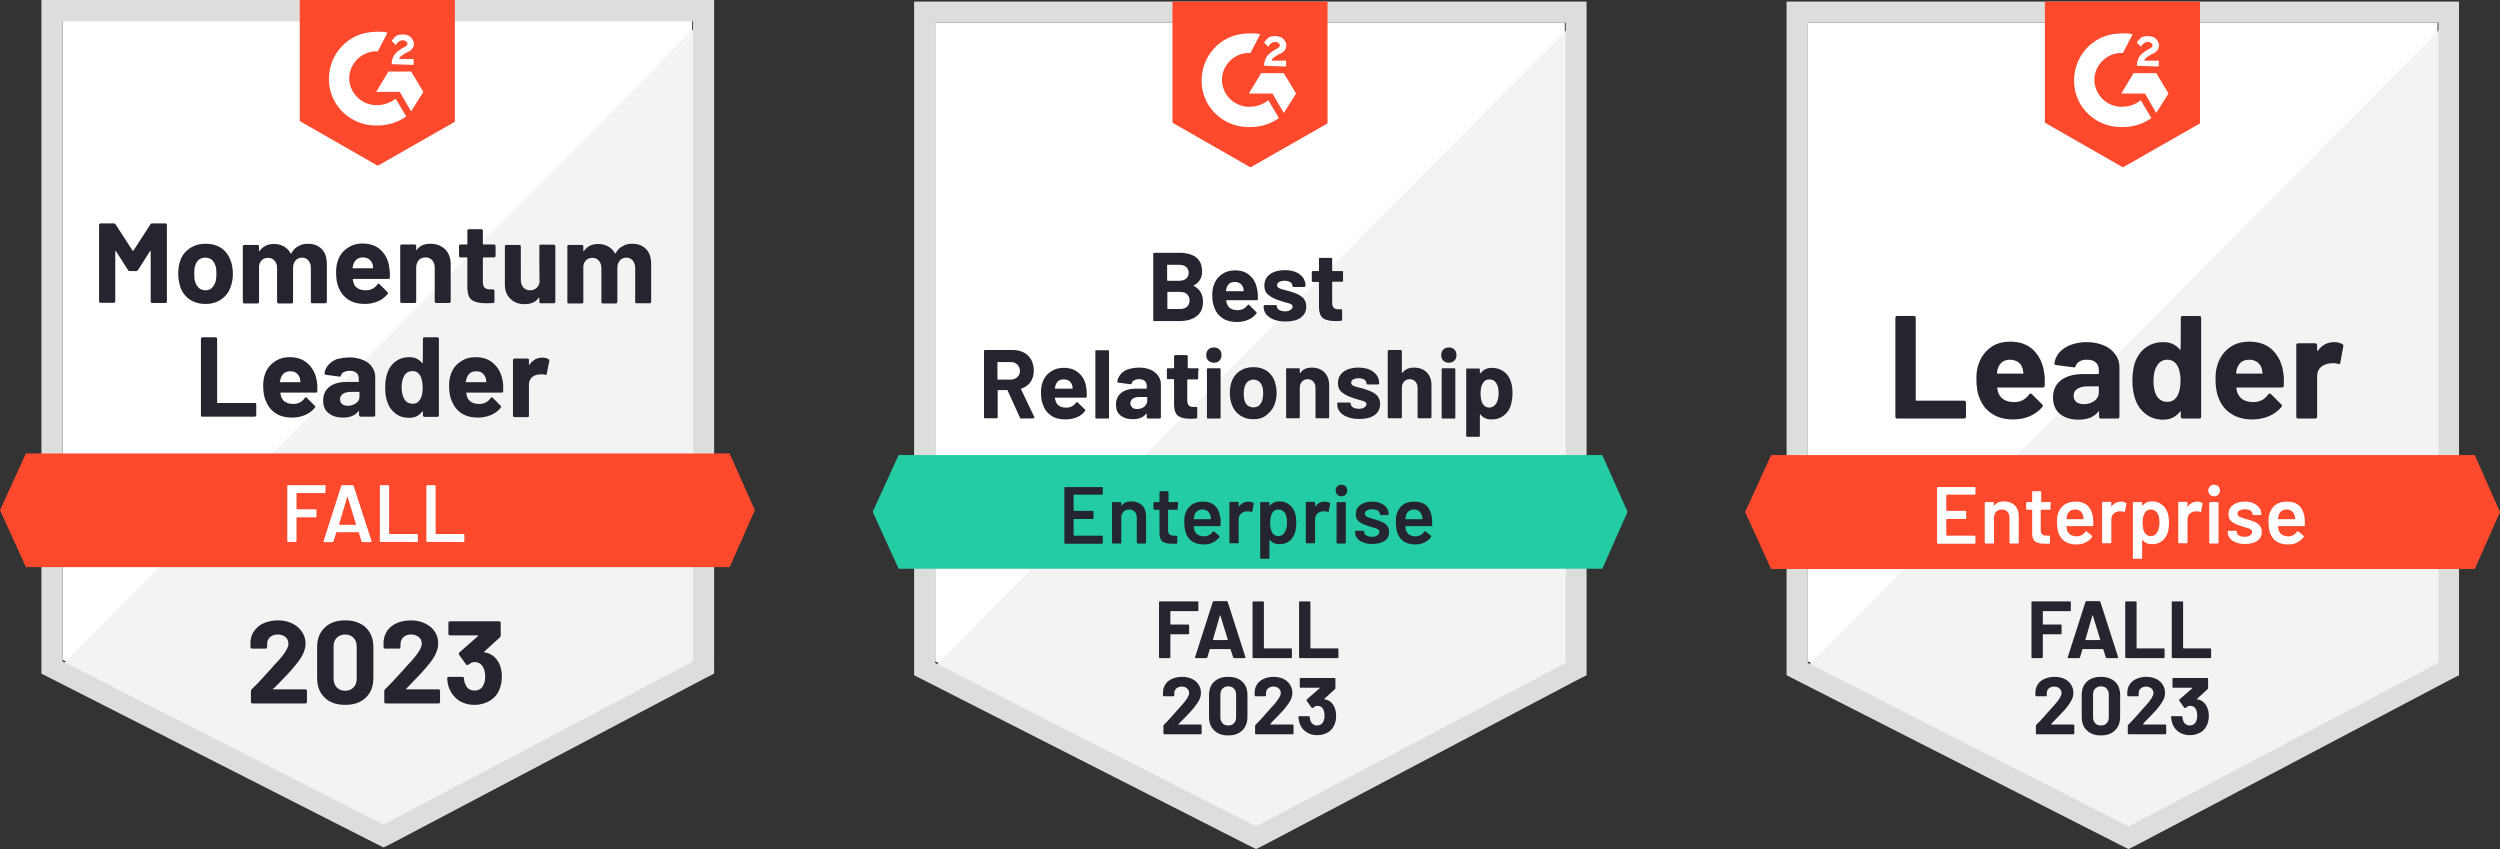 <?xml version="1.0" encoding="UTF-8"?> <svg xmlns="http://www.w3.org/2000/svg" xmlns:xlink="http://www.w3.org/1999/xlink" version="1.1" id="Layer_1" x="0px" y="0px" viewBox="0 0 1080 366.8" style="enable-background:new 0 0 1080 366.8;" xml:space="preserve"><rect x="0" y="0" width="1080" height="366.8" fill="#333333" stroke="none"/> <style type="text/css"> .st0{fill:#FFFFFF;} .st1{fill:#F2F3F2;} .st2{fill:#DCDEDC;} .st3{fill:#FF492C;} .st4{fill:#252530;} .st5{fill:#23CCA2;} .st6{fill:#242530;} </style> <g> <path class="st0" d="M27,285l138.6,70.5L299,285V9.1H27V285z"></path> <path class="st1" d="M301.9,10.2L24.2,289.9l143.9,71.3l133.7-68.4L301.9,10.2z"></path> <path class="st2" d="M17.9,101.1V291l4.9,2.5L161.5,364l4.2,2.1l4.2-2.1l133.7-70.5l4.9-2.5V0H17.9V101.1z M27,285.7V9.1h272.4 v276.6l-133.7,70.5L27,285.7z"></path> <path class="st3" d="M163.2,13.7c1.4,0,2.8,0,4.2,0.4l-4.2,8.1c-6.3-0.4-11.9,4.6-12.3,10.9c-0.4,6.3,4.6,11.9,10.9,12.3h1.4 c2.8,0,5.6-1.1,7.7-2.8l4.6,7.7c-3.5,2.5-7.7,3.9-12.3,3.9c-11.2,0.4-20.7-8.1-21.1-19.3c-0.4-11.2,8.1-20.7,19.3-21.1 C161.5,13.7,163.2,13.7,163.2,13.7z M177.6,30.9l5.3,8.8l-5.3,8.4l-4.9-8.4h-10.2l5.3-8.8H177.6z M169.2,27.7 c0-1.4,0.4-2.8,1.1-3.9c0.7-1.1,2.1-2.1,3.2-2.8l0.7-0.4c1.4-0.7,1.8-1.1,1.8-1.8c0-0.7-1.1-1.4-1.8-1.4c-1.4,0-2.5,0.7-3.2,2.1 l-1.8-1.8c0.4-0.7,1.1-1.4,1.8-2.1c1.1-0.7,2.1-0.7,3.2-0.7s2.5,0.4,3.2,1.1c0.7,0.7,1.4,1.8,1.4,2.8c0,1.8-1.1,3.2-3.2,3.9 l-1.1,0.7c-1.1,0.7-1.8,1.1-2.1,2.1h6.3v2.5C178.7,28.1,169.2,27.7,169.2,27.7z M163.2,71.6l33.3-19V0h-67v52.3 C129.5,52.3,163.2,71.6,163.2,71.6z M315.2,195.9h-304L0,220.4L11.2,245h304l10.9-24.6L315.2,195.9z"></path> <path class="st4" d="M87.4,180.1c-0.2,0-0.3-0.1-0.4-0.2c-0.1-0.1-0.2-0.3-0.2-0.4v-33.2c0-0.2,0.1-0.3,0.2-0.4 c0.1-0.1,0.3-0.2,0.4-0.2h5.8c0.2,0,0.3,0.1,0.4,0.2c0.1,0.1,0.2,0.3,0.2,0.4v27.6c0,0.2,0.1,0.2,0.2,0.2h16.1c0.2,0,0.3,0,0.4,0.1 c0.1,0.1,0.2,0.3,0.2,0.4v4.8c0,0.2-0.1,0.3-0.2,0.4c-0.1,0.1-0.2,0.2-0.4,0.2H87.4z M136.9,164.8c0.2,1.2,0.2,2.6,0.2,4.2 c0,0.4-0.2,0.6-0.6,0.6h-15.2c-0.2,0-0.2,0.1-0.2,0.2c0.1,0.7,0.3,1.3,0.5,2c0.9,1.8,2.6,2.7,5.2,2.7c2.1,0,3.7-0.9,4.9-2.6 c0.1-0.2,0.3-0.3,0.5-0.3c0.1,0,0.2,0.1,0.3,0.2l3.5,3.5c0.2,0.2,0.2,0.3,0.2,0.5c0,0-0.1,0.2-0.2,0.4c-1.1,1.3-2.5,2.4-4.2,3.1 c-1.7,0.7-3.6,1.1-5.6,1.1c-2.8,0-5.2-0.6-7.2-1.9c-1.9-1.3-3.3-3.1-4.2-5.4c-0.7-1.6-1.1-3.8-1.1-6.4c0-1.8,0.2-3.4,0.7-4.8 c0.7-2.3,2.1-4.2,4-5.5c1.9-1.4,4.1-2.1,6.7-2.1c3.3,0,5.9,0.9,7.9,2.8C135.2,159.1,136.4,161.7,136.9,164.8z M125.4,160.4 c-2.1,0-3.4,1-4.1,2.9c-0.1,0.4-0.2,0.9-0.4,1.6c0,0.2,0.1,0.2,0.2,0.2h8.5c0.2,0,0.2-0.1,0.2-0.2c-0.2-1-0.2-1.4-0.2-1.4 c-0.3-1-0.8-1.7-1.5-2.3C127.4,160.6,126.5,160.4,125.4,160.4z M151.1,154.4c2.1,0,4,0.4,5.7,1.1c1.7,0.7,3,1.7,3.9,3 c0.9,1.3,1.4,2.7,1.4,4.3v16.6c0,0.2-0.1,0.3-0.2,0.4c-0.1,0.1-0.3,0.2-0.4,0.2h-5.8c-0.2,0-0.3-0.1-0.4-0.2 c-0.1-0.1-0.2-0.3-0.2-0.4v-1.6c0-0.1,0-0.2-0.1-0.2c0,0-0.1,0-0.2,0.1c-1.4,1.8-3.6,2.7-6.6,2.7c-2.6,0-4.6-0.6-6.2-1.9 c-1.6-1.2-2.4-3.1-2.4-5.5c0-2.5,0.9-4.5,2.7-5.9c1.8-1.4,4.3-2.1,7.5-2.1h5c0.2,0,0.2-0.1,0.2-0.2v-1.1c0-1.1-0.3-2-1-2.6 c-0.7-0.6-1.6-0.9-2.9-0.9c-1,0-1.8,0.2-2.5,0.5s-1.1,0.9-1.3,1.5c-0.1,0.4-0.3,0.5-0.6,0.5l-6-0.8c-0.4-0.1-0.5-0.2-0.5-0.5 c0.1-1.4,0.7-2.6,1.6-3.7c1-1.1,2.2-2,3.8-2.6C147.4,154.7,149.2,154.4,151.1,154.4z M150.2,175.3c1.4,0,2.6-0.4,3.6-1.1 c1-0.7,1.5-1.7,1.5-2.9v-1.8c0-0.2-0.1-0.2-0.2-0.2h-3.5c-1.5,0-2.6,0.3-3.4,0.8c-0.8,0.6-1.3,1.3-1.3,2.4c0,0.9,0.3,1.6,0.9,2.1 C148.3,175,149.1,175.3,150.2,175.3z M182.7,146.3c0-0.2,0.1-0.3,0.2-0.4c0.1-0.1,0.3-0.2,0.4-0.2h5.7c0.2,0,0.3,0.1,0.4,0.2 c0.1,0.1,0.2,0.3,0.2,0.4v33.2c0,0.2-0.1,0.3-0.2,0.4c-0.1,0.1-0.3,0.2-0.4,0.2h-5.7c-0.2,0-0.3-0.1-0.4-0.2 c-0.1-0.1-0.2-0.3-0.2-0.4v-1.6c0-0.1,0-0.2-0.1-0.2c-0.1,0-0.1,0-0.2,0.1c-1.4,1.8-3.2,2.7-5.7,2.7c-2.3,0-4.3-0.6-5.9-1.9 c-1.7-1.3-2.9-3-3.6-5.3c-0.6-1.7-0.8-3.7-0.8-6c0-2.3,0.3-4.3,0.9-6.1c0.7-2.1,1.9-3.8,3.5-5c1.6-1.2,3.6-1.9,6-1.9 c2.3,0,4.2,0.8,5.5,2.5c0.1,0.1,0.1,0.1,0.2,0.1c0.1,0,0.1-0.1,0.1-0.2C182.7,156.8,182.7,146.3,182.7,146.3z M181.6,172.4 c0.7-1.2,1-2.9,1-5c0-2.2-0.4-3.9-1.1-5.2c-0.8-1.3-1.9-1.9-3.3-1.9c-1.5,0-2.7,0.6-3.5,1.9c-0.8,1.3-1.2,3-1.2,5.2 c0,2,0.4,3.6,1.1,4.9c0.8,1.4,2,2.1,3.6,2.1C179.7,174.5,180.8,173.8,181.6,172.4z M217.2,164.8c0.2,1.2,0.2,2.6,0.2,4.2 c0,0.4-0.2,0.6-0.6,0.6h-15.2c-0.2,0-0.2,0.1-0.2,0.2c0.1,0.7,0.3,1.3,0.5,2c0.9,1.8,2.6,2.7,5.2,2.7c2.1,0,3.7-0.9,4.9-2.6 c0.1-0.2,0.3-0.3,0.5-0.3c0.1,0,0.2,0.1,0.3,0.2l3.5,3.5c0.2,0.2,0.2,0.3,0.2,0.5c0,0-0.1,0.2-0.2,0.4c-1.1,1.3-2.5,2.4-4.2,3.1 c-1.7,0.7-3.6,1.1-5.6,1.1c-2.8,0-5.2-0.6-7.2-1.9c-1.9-1.3-3.3-3.1-4.2-5.4c-0.7-1.6-1.1-3.8-1.1-6.4c0-1.8,0.2-3.4,0.7-4.8 c0.7-2.3,2.1-4.2,4-5.5c1.9-1.4,4.1-2.1,6.7-2.1c3.3,0,5.9,0.9,7.9,2.8C215.5,159.1,216.7,161.7,217.2,164.8z M205.7,160.4 c-2.1,0-3.4,1-4.1,2.9c-0.1,0.4-0.2,0.9-0.4,1.6c0,0.2,0.1,0.2,0.2,0.2h8.5c0.2,0,0.2-0.1,0.2-0.2c-0.2-1-0.2-1.4-0.2-1.4 c-0.3-1-0.8-1.7-1.5-2.3C207.7,160.6,206.8,160.4,205.7,160.4z M234.2,154.5c1.2,0,2.1,0.2,2.8,0.7c0.3,0.1,0.4,0.4,0.3,0.7 l-1.1,5.6c0,0.4-0.2,0.5-0.7,0.4c-0.5-0.2-1.1-0.2-1.7-0.2c-0.3,0-0.6,0-1.1,0.1c-1.2,0.1-2.2,0.5-3,1.3c-0.8,0.8-1.2,1.8-1.2,3.1 v13.4c0,0.2,0,0.3-0.1,0.4c-0.1,0.1-0.3,0.2-0.4,0.2h-5.8c-0.2,0-0.3-0.1-0.4-0.2c-0.1-0.1-0.2-0.3-0.2-0.4v-24.1 c0-0.2,0.1-0.3,0.2-0.4c0.1-0.1,0.3-0.2,0.4-0.2h5.8c0.2,0,0.3,0.1,0.4,0.2c0.1,0.1,0.1,0.3,0.1,0.4v1.9c0,0.1,0,0.2,0.1,0.2 c0.1,0,0.1,0,0.1,0C230.2,155.5,232,154.5,234.2,154.5z M65,96.9c0.2-0.3,0.4-0.4,0.7-0.4h5.8c0.2,0,0.3,0.1,0.4,0.2 c0.1,0.1,0.2,0.3,0.2,0.4v33.2c0,0.2-0.1,0.3-0.2,0.4c-0.1,0.1-0.3,0.2-0.4,0.2h-5.8c-0.2,0-0.3-0.1-0.4-0.2 c-0.1-0.1-0.2-0.3-0.2-0.4v-21.7c0-0.1,0-0.2-0.1-0.2c0,0-0.1,0-0.2,0.1l-5.2,8.2c-0.2,0.3-0.4,0.4-0.7,0.4h-2.9 c-0.3,0-0.5-0.1-0.7-0.4l-5.2-8.2c-0.1-0.1-0.1-0.1-0.2-0.1c-0.1,0-0.1,0.1-0.1,0.2v21.6c0,0.2-0.1,0.3-0.2,0.4 c-0.1,0.1-0.3,0.2-0.4,0.2h-5.8c-0.2,0-0.3-0.1-0.4-0.2c-0.1-0.1-0.2-0.3-0.2-0.4V97.1c0-0.2,0.1-0.3,0.2-0.4 c0.1-0.1,0.3-0.2,0.4-0.2h5.8c0.3,0,0.5,0.1,0.7,0.4l7.4,11.4c0.1,0.2,0.2,0.2,0.3,0C57.6,108.4,65,96.9,65,96.9z M88.8,131.3 c-2.8,0-5.1-0.7-7.1-2.1c-2-1.5-3.3-3.4-4-5.9c-0.4-1.5-0.7-3.2-0.7-5c0-1.9,0.2-3.7,0.7-5.2c0.7-2.4,2.1-4.3,4.1-5.7 s4.3-2.1,7.1-2.1c2.7,0,5,0.7,6.9,2c1.9,1.4,3.2,3.3,4,5.7c0.5,1.6,0.8,3.4,0.8,5.2c0,1.8-0.2,3.4-0.7,4.9c-0.7,2.6-2.1,4.6-4,6 C93.9,130.6,91.5,131.3,88.8,131.3z M88.8,125.4c1.1,0,2-0.3,2.7-1c0.7-0.7,1.3-1.6,1.6-2.7c0.3-1.1,0.4-2.2,0.4-3.4 c0-1.4-0.1-2.6-0.4-3.5c-0.4-1.1-0.9-2-1.6-2.6c-0.8-0.6-1.7-0.9-2.8-0.9c-1.1,0-2,0.3-2.8,0.9c-0.7,0.6-1.3,1.5-1.6,2.6 c-0.3,0.8-0.4,2-0.4,3.5c0,1.5,0.1,2.6,0.4,3.4c0.3,1.1,0.9,2,1.6,2.7C86.7,125.1,87.7,125.4,88.8,125.4z M133,105.3 c2.6,0,4.5,0.8,6,2.3c1.5,1.5,2.2,3.7,2.2,6.5v16.3c0,0.2-0.1,0.3-0.2,0.4c-0.1,0.1-0.3,0.2-0.4,0.2h-5.8c-0.2,0-0.3-0.1-0.4-0.2 c-0.1-0.1-0.1-0.3-0.1-0.4v-14.7c0-1.3-0.4-2.4-1.1-3.2c-0.7-0.8-1.6-1.2-2.7-1.2c-1.1,0-2.1,0.4-2.8,1.2c-0.7,0.8-1.1,1.8-1.1,3.2 v14.8c0,0.2-0.1,0.3-0.2,0.4c-0.1,0.1-0.3,0.2-0.4,0.2h-5.7c-0.2,0-0.3-0.1-0.4-0.2c-0.1-0.1-0.2-0.3-0.2-0.4v-14.7 c0-1.3-0.4-2.4-1.1-3.2c-0.7-0.8-1.6-1.2-2.8-1.2c-1.1,0-1.9,0.3-2.6,0.9c-0.7,0.6-1.1,1.5-1.3,2.6v15.6c0,0.2-0.1,0.3-0.2,0.4 c-0.1,0.1-0.3,0.2-0.4,0.2h-5.8c-0.2,0-0.3-0.1-0.4-0.2c-0.1-0.1-0.2-0.3-0.2-0.4v-24.1c0-0.2,0.1-0.3,0.2-0.4 c0.1-0.1,0.2-0.2,0.4-0.2h5.8c0.2,0,0.3,0.1,0.4,0.2c0.1,0.1,0.2,0.3,0.2,0.4v1.9c0,0.1,0,0.2,0.1,0.2c0.1,0,0.1,0,0.2-0.1 c1.4-2,3.4-3,6.2-3c1.6,0,3.1,0.4,4.3,1.1c1.2,0.7,2.2,1.7,2.8,2.9c0.1,0.2,0.2,0.2,0.4,0c0.7-1.4,1.7-2.4,2.9-3 C130.1,105.6,131.5,105.3,133,105.3z M168.2,115.7c0.2,1.2,0.3,2.6,0.2,4.2c0,0.4-0.2,0.6-0.6,0.6h-15.2c-0.2,0-0.2,0.1-0.2,0.2 c0.1,0.7,0.3,1.3,0.5,2c0.8,1.8,2.6,2.7,5.2,2.7c2.1,0,3.8-0.9,5-2.6c0.1-0.2,0.3-0.3,0.4-0.3c0.1,0,0.2,0.1,0.4,0.2l3.5,3.5 c0.2,0.2,0.2,0.3,0.2,0.5c0,0-0.1,0.2-0.2,0.4c-1.1,1.3-2.5,2.4-4.2,3.1c-1.7,0.7-3.5,1.1-5.6,1.1c-2.8,0-5.2-0.6-7.2-1.9 c-1.9-1.3-3.3-3.1-4.2-5.4c-0.7-1.6-1-3.8-1-6.4c0-1.8,0.2-3.4,0.7-4.8c0.7-2.3,2.1-4.2,4-5.5c1.9-1.4,4.1-2.1,6.7-2.1 c3.3,0,5.9,0.9,7.9,2.8C166.6,110,167.8,112.5,168.2,115.7z M156.8,111.2c-2.1,0-3.4,1-4.1,2.9c-0.1,0.4-0.3,0.9-0.4,1.6 c0,0.2,0.1,0.2,0.2,0.2h8.5c0.2,0,0.3-0.1,0.2-0.2c-0.2-1-0.2-1.4-0.2-1.4c-0.3-1-0.8-1.7-1.5-2.3 C158.8,111.5,157.9,111.2,156.8,111.2z M185.9,105.3c2.6,0,4.7,0.8,6.4,2.4c1.6,1.6,2.4,3.8,2.4,6.5v16.1c0,0.2-0.1,0.3-0.2,0.4 c-0.1,0.1-0.3,0.2-0.4,0.2h-5.7c-0.2,0-0.3-0.1-0.4-0.2c-0.1-0.1-0.2-0.3-0.2-0.4v-14.7c0-1.3-0.4-2.4-1.1-3.2 c-0.7-0.8-1.7-1.2-2.9-1.2c-1.2,0-2.2,0.4-2.9,1.2c-0.7,0.8-1.1,1.9-1.1,3.2v14.7c0,0.2-0.1,0.3-0.2,0.4c-0.1,0.1-0.3,0.2-0.4,0.2 h-5.7c-0.2,0-0.3-0.1-0.4-0.2c-0.1-0.1-0.2-0.3-0.2-0.4v-24.1c0-0.2,0.1-0.3,0.2-0.4c0.1-0.1,0.3-0.2,0.4-0.2h5.7 c0.2,0,0.3,0.1,0.4,0.2c0.1,0.1,0.2,0.3,0.2,0.4v1.7c0,0.1,0,0.2,0.1,0.2c0.1,0,0.1,0,0.1-0.1C181.2,106.2,183.2,105.3,185.9,105.3 z M214.1,110.6c0,0.2-0.1,0.3-0.2,0.4c-0.1,0.1-0.3,0.2-0.4,0.2h-4.7c-0.2,0-0.2,0.1-0.2,0.2v10.4c0,1.1,0.2,1.9,0.7,2.4 c0.4,0.5,1.2,0.8,2.1,0.8h1.6c0.2,0,0.3,0.1,0.4,0.2c0.1,0.1,0.2,0.3,0.2,0.4v4.7c0,0.4-0.2,0.6-0.6,0.6c-1.4,0.1-2.3,0.1-2.9,0.1 c-2.7,0-4.7-0.4-6.1-1.3c-1.4-0.9-2-2.6-2.1-5.1v-13.2c0-0.2-0.1-0.2-0.2-0.2h-2.8c-0.2,0-0.3-0.1-0.4-0.2 c-0.1-0.1-0.2-0.3-0.2-0.4v-4.4c0-0.2,0.1-0.3,0.2-0.4c0.1-0.1,0.3-0.2,0.4-0.2h2.8c0.2,0,0.2-0.1,0.2-0.2v-5.8 c0-0.2,0.1-0.3,0.2-0.4c0.1-0.1,0.3-0.2,0.4-0.2h5.5c0.2,0,0.3,0.1,0.4,0.2c0.1,0.1,0.2,0.3,0.2,0.4v5.8c0,0.2,0.1,0.2,0.2,0.2h4.7 c0.2,0,0.3,0.1,0.4,0.2c0.1,0.1,0.2,0.3,0.2,0.4C214.1,106.3,214.1,110.6,214.1,110.6z M233,106.3c0-0.2,0-0.3,0.1-0.4 c0.1-0.1,0.3-0.2,0.4-0.2h5.8c0.2,0,0.3,0.1,0.4,0.2c0.1,0.1,0.2,0.3,0.2,0.4v24.1c0,0.2-0.1,0.3-0.2,0.4c-0.1,0.1-0.3,0.2-0.4,0.2 h-5.8c-0.2,0-0.3-0.1-0.4-0.2c-0.1-0.1-0.1-0.3-0.1-0.4v-1.6c0-0.1,0-0.2-0.1-0.2c-0.1,0-0.1,0-0.2,0.1c-1.3,1.8-3.3,2.7-6.1,2.7 c-2.5,0-4.6-0.8-6.1-2.3c-1.6-1.5-2.4-3.6-2.4-6.3v-16.4c0-0.2,0.1-0.3,0.2-0.4c0.1-0.1,0.3-0.2,0.4-0.2h5.7c0.2,0,0.3,0.1,0.4,0.2 c0.1,0.1,0.2,0.3,0.2,0.4V121c0,1.3,0.4,2.4,1.1,3.2c0.7,0.8,1.7,1.2,2.9,1.2c1.1,0,2-0.3,2.8-1c0.7-0.7,1.2-1.6,1.3-2.6 C233,121.7,233,106.3,233,106.3z M273.1,105.3c2.6,0,4.5,0.8,6,2.3c1.5,1.5,2.2,3.7,2.2,6.5v16.3c0,0.2-0.1,0.3-0.2,0.4 c-0.1,0.1-0.3,0.2-0.4,0.2h-5.8c-0.2,0-0.3-0.1-0.4-0.2c-0.1-0.1-0.1-0.3-0.1-0.4v-14.7c0-1.3-0.4-2.4-1.1-3.2 c-0.7-0.8-1.6-1.2-2.7-1.2s-2.1,0.4-2.8,1.2c-0.7,0.8-1.1,1.8-1.1,3.2v14.8c0,0.2-0.1,0.3-0.2,0.4c-0.1,0.1-0.3,0.2-0.4,0.2h-5.7 c-0.2,0-0.3-0.1-0.4-0.2c-0.1-0.1-0.2-0.3-0.2-0.4v-14.7c0-1.3-0.4-2.4-1.1-3.2c-0.7-0.8-1.6-1.2-2.8-1.2c-1.1,0-1.9,0.3-2.6,0.9 c-0.7,0.6-1.1,1.5-1.3,2.6v15.6c0,0.2-0.1,0.3-0.2,0.4c-0.1,0.1-0.3,0.2-0.4,0.2h-5.8c-0.2,0-0.3-0.1-0.4-0.2 c-0.1-0.1-0.1-0.3-0.1-0.4v-24.1c0-0.2,0-0.3,0.1-0.4c0.1-0.1,0.3-0.2,0.4-0.2h5.8c0.2,0,0.3,0.1,0.4,0.2c0.1,0.1,0.2,0.3,0.2,0.4 v1.9c0,0.1,0,0.2,0.1,0.2c0.1,0,0.1,0,0.2-0.1c1.4-2,3.4-3,6.2-3c1.6,0,3.1,0.4,4.3,1.1c1.2,0.7,2.2,1.7,2.8,2.9 c0.1,0.2,0.2,0.2,0.4,0c0.7-1.4,1.7-2.4,2.9-3C270.1,105.6,271.5,105.3,273.1,105.3L273.1,105.3z"></path> <path class="st0" d="M140.6,212.6c0,0.1,0,0.2-0.1,0.3c-0.1,0.1-0.2,0.1-0.3,0.1h-11.9c-0.1,0-0.2,0.1-0.2,0.2v6.6 c0,0.1,0.1,0.2,0.2,0.2h8c0.1,0,0.2,0,0.3,0.1c0.1,0.1,0.1,0.2,0.1,0.3v2.7c0,0.1,0,0.2-0.1,0.3c-0.1,0.1-0.2,0.1-0.3,0.1h-8 c-0.1,0-0.2,0.1-0.2,0.2v10c0,0.1,0,0.2-0.1,0.3c-0.1,0.1-0.2,0.1-0.3,0.1h-3.2c-0.1,0-0.2,0-0.3-0.1c-0.1-0.1-0.1-0.2-0.1-0.3V210 c0-0.1,0-0.2,0.1-0.3c0.1-0.1,0.2-0.1,0.3-0.1h15.8c0.1,0,0.2,0,0.3,0.1c0.1,0.1,0.1,0.2,0.1,0.3 C140.6,210,140.6,212.6,140.6,212.6z M156.6,234.1c-0.2,0-0.4-0.1-0.5-0.4L155,230c0-0.1-0.1-0.1-0.2-0.1h-9.3 c-0.1,0-0.1,0-0.2,0.1l-1.2,3.8c-0.1,0.2-0.2,0.4-0.5,0.4h-3.5c-0.1,0-0.2,0-0.3-0.1c-0.1-0.1-0.1-0.2,0-0.4l7.6-23.7 c0.1-0.2,0.2-0.4,0.5-0.4h4.4c0.2,0,0.4,0.1,0.5,0.4l7.7,23.7c0,0,0,0.1,0,0.2c0,0.2-0.1,0.3-0.4,0.3H156.6z M146.5,226.5 c0,0.1,0,0.2,0.1,0.2h7.1c0.1,0,0.2-0.1,0.1-0.2l-3.6-11.8c0-0.1-0.1-0.1-0.1-0.1s-0.1,0-0.1,0.1 C150,214.7,146.5,226.5,146.5,226.5z M164.5,234.1c-0.1,0-0.2,0-0.3-0.1c-0.1-0.1-0.1-0.2-0.1-0.3V210c0-0.1,0-0.2,0.1-0.3 c0.1-0.1,0.2-0.1,0.3-0.1h3.2c0.1,0,0.2,0,0.3,0.1c0.1,0.1,0.1,0.2,0.1,0.3v20.5c0,0.1,0.1,0.2,0.2,0.2h11.8c0.1,0,0.2,0,0.3,0.1 c0.1,0.1,0.1,0.2,0.1,0.3v2.7c0,0.1,0,0.2-0.1,0.3c-0.1,0.1-0.2,0.1-0.3,0.1C180.1,234.1,164.5,234.1,164.5,234.1z M184.6,234.1 c-0.1,0-0.2,0-0.3-0.1c-0.1-0.1-0.1-0.2-0.1-0.3V210c0-0.1,0-0.2,0.1-0.3c0.1-0.1,0.2-0.1,0.3-0.1h3.2c0.1,0,0.2,0,0.3,0.1 c0.1,0.1,0.1,0.2,0.1,0.3v20.5c0,0.1,0.1,0.2,0.2,0.2h11.8c0.1,0,0.2,0,0.3,0.1c0.1,0.1,0.1,0.2,0.1,0.3v2.7c0,0.1,0,0.2-0.1,0.3 c-0.1,0.1-0.2,0.1-0.3,0.1C200.2,234.1,184.6,234.1,184.6,234.1z"></path> <path class="st4" d="M118,297.5c-0.1,0.1-0.1,0.1-0.1,0.2c0,0.1,0.1,0.1,0.2,0.1H132c0.2,0,0.3,0.1,0.4,0.2 c0.1,0.1,0.2,0.3,0.2,0.4v4.9c0,0.2-0.1,0.3-0.2,0.4c-0.1,0.1-0.3,0.2-0.4,0.2h-22.9c-0.2,0-0.3-0.1-0.5-0.2 c-0.1-0.1-0.2-0.3-0.2-0.4v-4.7c0-0.3,0.1-0.6,0.3-0.8c1.7-1.6,3.4-3.4,5.1-5.3c1.7-1.9,2.8-3.1,3.3-3.6c0.9-1.1,1.9-2.2,2.9-3.2 c3.1-3.4,4.6-6,4.6-7.6c0-1.2-0.4-2.2-1.3-2.9c-0.8-0.7-1.9-1.1-3.3-1.1s-2.5,0.4-3.3,1.1c-0.9,0.8-1.3,1.8-1.3,3.1v1.3 c0,0.2-0.1,0.3-0.2,0.4c-0.1,0.1-0.3,0.2-0.4,0.2h-6c-0.2,0-0.3-0.1-0.4-0.2c-0.1-0.1-0.2-0.3-0.2-0.4v-2.4 c0.1-1.8,0.7-3.5,1.8-4.9c1.1-1.4,2.4-2.5,4.2-3.2c1.8-0.7,3.7-1.1,5.9-1.1c2.4,0,4.5,0.5,6.3,1.4c1.8,0.9,3.1,2.1,4.1,3.6 c1,1.5,1.5,3.2,1.5,5.1c0,1.4-0.4,2.9-1.1,4.4c-0.7,1.5-1.8,3.1-3.2,4.8c-1.1,1.3-2.2,2.6-3.4,3.9c-1.2,1.3-3,3.1-5.4,5.6 L118,297.5L118,297.5z M149.1,304.5c-3.7,0-6.7-1-8.8-3.1c-2.2-2.1-3.3-4.9-3.3-8.5v-13.4c0-3.5,1.1-6.3,3.3-8.4 c2.2-2.1,5.1-3.1,8.8-3.1c3.7,0,6.7,1,8.9,3.1c2.2,2.1,3.3,4.9,3.3,8.4v13.4c0,3.6-1.1,6.4-3.3,8.5 C155.8,303.5,152.9,304.5,149.1,304.5z M149.1,298.4c1.5,0,2.7-0.5,3.6-1.4c0.9-0.9,1.4-2.2,1.4-3.8v-14c0-1.5-0.5-2.8-1.4-3.7 c-0.9-0.9-2.1-1.4-3.6-1.4c-1.5,0-2.7,0.5-3.6,1.4c-0.9,0.9-1.4,2.2-1.4,3.7v14c0,1.6,0.5,2.8,1.4,3.8 C146.4,297.9,147.6,298.4,149.1,298.4z M175.5,297.5c-0.1,0.1-0.1,0.1,0,0.2c0,0.1,0.1,0.1,0.2,0.1h13.8c0.2,0,0.3,0.1,0.4,0.2 c0.1,0.1,0.2,0.3,0.2,0.4v4.9c0,0.2-0.1,0.3-0.2,0.4c-0.1,0.1-0.3,0.2-0.4,0.2h-22.9c-0.2,0-0.3-0.1-0.4-0.2 c-0.1-0.1-0.2-0.3-0.2-0.4v-4.7c0-0.3,0.1-0.6,0.3-0.8c1.7-1.6,3.4-3.4,5.1-5.3c1.7-1.9,2.8-3.1,3.3-3.6c1-1.1,1.9-2.2,2.9-3.2 c3.1-3.4,4.6-6,4.6-7.6c0-1.2-0.4-2.2-1.3-2.9c-0.9-0.7-2-1.1-3.3-1.1c-1.4,0-2.5,0.4-3.3,1.1c-0.8,0.8-1.3,1.8-1.3,3.1v1.3 c0,0.2-0.1,0.3-0.2,0.4c-0.1,0.1-0.3,0.2-0.5,0.2h-6c-0.2,0-0.3-0.1-0.4-0.2c-0.1-0.1-0.2-0.3-0.2-0.4v-2.4 c0.1-1.8,0.7-3.5,1.7-4.9c1.1-1.4,2.5-2.5,4.2-3.2s3.7-1.1,5.9-1.1c2.4,0,4.5,0.5,6.3,1.4c1.8,0.9,3.2,2.1,4.1,3.6 c1,1.5,1.4,3.2,1.4,5.1c0,1.4-0.4,2.9-1.1,4.4c-0.7,1.5-1.8,3.1-3.2,4.8c-1.1,1.3-2.2,2.6-3.4,3.9c-1.2,1.3-3,3.1-5.4,5.6 L175.5,297.5L175.5,297.5z M215.8,287c0.7,1.5,1,3.3,1,5.4c0,1.8-0.3,3.5-0.9,5.1c-0.8,2.2-2.2,3.9-4.1,5.1 c-1.9,1.2-4.2,1.9-6.8,1.9c-2.6,0-4.8-0.6-6.8-1.9c-1.9-1.3-3.3-3.1-4.2-5.3c-0.5-1.3-0.7-2.7-0.8-4.3c0-0.4,0.2-0.6,0.6-0.6h6 c0.4,0,0.6,0.2,0.6,0.6c0.1,1.1,0.3,2,0.6,2.5c0.3,0.9,0.8,1.6,1.5,2.1c0.7,0.5,1.5,0.7,2.5,0.7c1.9,0,3.2-0.8,3.9-2.5 c0.5-1,0.7-2.2,0.7-3.5c0-1.6-0.3-2.9-0.8-3.9c-0.8-1.6-2.1-2.4-3.9-2.4c-0.4,0-0.8,0.1-1.2,0.3c-0.4,0.2-0.9,0.5-1.5,0.9 c-0.1,0.1-0.3,0.1-0.4,0.1c-0.2,0-0.4-0.1-0.5-0.3l-3-4.2c-0.1-0.1-0.1-0.2-0.1-0.4c0-0.2,0.1-0.4,0.2-0.5l8.1-7.1 c0.1-0.1,0.1-0.1,0.1-0.2c0-0.1-0.1-0.1-0.2-0.1h-12c-0.2,0-0.3-0.1-0.5-0.2c-0.1-0.1-0.2-0.3-0.2-0.4v-4.9c0-0.2,0.1-0.3,0.2-0.4 c0.1-0.1,0.3-0.2,0.5-0.2h21.2c0.2,0,0.3,0.1,0.5,0.2c0.1,0.1,0.2,0.3,0.2,0.4v5.6c0,0.3-0.1,0.5-0.4,0.8l-6.7,6.1 c-0.1,0.1-0.1,0.1-0.1,0.2c0,0.1,0.1,0.1,0.2,0.1C212.4,282.3,214.5,284.1,215.8,287L215.8,287z"></path> </g> <g> <path class="st0" d="M404,285.7l138.6,70.5L676,285.7V9.8H404V285.7z"></path> <path class="st1" d="M678.8,10.9L401.2,290.6l143.9,71.3l133.7-68.4V10.9z"></path> <path class="st2" d="M394.9,101.8v189.9l4.9,2.5l138.6,70.5l4.2,2.1l4.2-2.1l133.7-70.5l4.9-2.5V0.7H394.9V101.8z M404,286.4V9.8 h272.4v276.6L542.6,357L404,286.4z"></path> <path class="st3" d="M540.2,14.4c1.4,0,2.8,0,4.2,0.4l-4.2,8.1c-6.3-0.4-11.9,4.6-12.3,10.9c-0.4,6.3,4.6,11.9,10.9,12.3h1.4 c2.8,0,5.6-1.1,7.7-2.8l4.6,7.7c-3.5,2.5-7.7,3.9-12.3,3.9c-11.2,0.4-20.7-8.1-21.1-19.3c-0.4-11.2,8.1-20.7,19.3-21.1 C538.4,14.4,540.2,14.4,540.2,14.4z M554.6,31.6l5.3,8.8l-5.3,8.4l-4.9-8.4h-10.2l5.3-8.8H554.6z M546.1,28.4 c0-1.4,0.4-2.8,1.1-3.9c0.7-1.1,2.1-2.1,3.2-2.8l0.7-0.4c1.4-0.7,1.8-1.1,1.8-1.8c0-0.7-1.1-1.4-1.8-1.4c-1.4,0-2.5,0.7-3.2,2.1 l-1.8-1.8c0.4-0.7,1.1-1.4,1.8-2.1c1.1-0.7,2.1-0.7,3.2-0.7s2.5,0.4,3.2,1.1c0.7,0.7,1.4,1.8,1.4,2.8c0,1.8-1.1,3.2-3.2,3.9 l-1.1,0.7c-1.1,0.7-1.8,1.1-2.1,2.1h6.3v2.5C555.6,28.8,546.1,28.4,546.1,28.4z M540.2,72.3l33.3-19V0.7h-67V53 C506.5,53,540.2,72.3,540.2,72.3z"></path> <path class="st5" d="M692.2,196.6h-304L377,221.1l11.2,24.6h304l10.9-24.6L692.2,196.6z"></path> <path class="st4" d="M441.2,180.8c-0.3,0-0.5-0.1-0.6-0.4l-5.3-11.7c0-0.1-0.1-0.2-0.2-0.2h-3.9c-0.1,0-0.2,0.1-0.2,0.2v11.5 c0,0.1,0,0.3-0.1,0.4c-0.1,0.1-0.2,0.1-0.4,0.1h-4.9c-0.1,0-0.3,0-0.4-0.1c-0.1-0.1-0.1-0.2-0.1-0.4v-28.5c0-0.1,0-0.3,0.1-0.4 c0.1-0.1,0.2-0.1,0.4-0.1h12c1.8,0,3.4,0.4,4.7,1.1c1.4,0.7,2.4,1.8,3.2,3.1c0.7,1.4,1.1,2.9,1.1,4.7c0,1.9-0.5,3.6-1.4,4.9 c-1,1.4-2.3,2.3-4,2.9c-0.1,0.1-0.2,0.2-0.1,0.3l5.7,11.9c0.1,0.1,0.1,0.2,0.1,0.2c0,0.2-0.2,0.4-0.5,0.4 C446.4,180.8,441.2,180.8,441.2,180.8z M431.1,156.4c-0.1,0-0.2,0.1-0.2,0.2v7.2c0,0.1,0.1,0.2,0.2,0.2h5.5c1.2,0,2.1-0.4,2.9-1.1 s1.1-1.6,1.1-2.7s-0.4-2-1.1-2.7c-0.7-0.7-1.7-1.1-2.9-1.1C436.7,156.4,431.1,156.4,431.1,156.4z M469.3,167.7 c0.2,1.1,0.2,2.3,0.2,3.6c0,0.3-0.2,0.5-0.6,0.5h-13c-0.2,0-0.2,0.1-0.2,0.2c0.1,0.6,0.3,1.1,0.5,1.7c0.7,1.6,2.2,2.4,4.5,2.4 c1.8,0,3.2-0.8,4.2-2.2c0.1-0.2,0.2-0.2,0.4-0.2c0.1,0,0.2,0.1,0.3,0.2l3.1,3c0.1,0.1,0.2,0.3,0.2,0.4c0,0-0.1,0.2-0.2,0.3 c-0.9,1.2-2.1,2.1-3.6,2.7c-1.5,0.6-3.1,0.9-4.8,0.9c-2.4,0-4.5-0.5-6.1-1.6c-1.7-1.1-2.9-2.6-3.6-4.6c-0.6-1.4-0.9-3.2-0.9-5.5 c0-1.5,0.2-2.9,0.6-4.1c0.6-2,1.8-3.6,3.4-4.7c1.6-1.2,3.5-1.8,5.8-1.8c2.8,0,5.1,0.8,6.8,2.5C467.9,162.8,469,165,469.3,167.7z M459.5,163.9c-1.8,0-2.9,0.8-3.5,2.5c-0.1,0.4-0.2,0.8-0.3,1.3c0,0.1,0.1,0.2,0.2,0.2h7.3c0.2,0,0.2-0.1,0.2-0.2 c-0.1-0.8-0.2-1.2-0.2-1.2c-0.3-0.8-0.7-1.5-1.3-1.9C461.2,164.1,460.5,163.9,459.5,163.9z M473.7,180.8c-0.1,0-0.3,0-0.4-0.1 c-0.1-0.1-0.1-0.2-0.1-0.4v-28.5c0-0.1,0-0.3,0.1-0.4c0.1-0.1,0.2-0.1,0.4-0.1h4.9c0.1,0,0.3,0,0.4,0.1s0.1,0.2,0.1,0.4v28.5 c0,0.1,0,0.3-0.1,0.4c-0.1,0.1-0.2,0.1-0.4,0.1H473.7z M492.1,158.8c1.8,0,3.5,0.3,4.9,0.9c1.4,0.6,2.5,1.5,3.3,2.6 c0.8,1.1,1.2,2.3,1.2,3.7v14.3c0,0.1-0.1,0.3-0.2,0.4c-0.1,0.1-0.2,0.1-0.4,0.1h-4.9c-0.1,0-0.3,0-0.4-0.1 c-0.1-0.1-0.2-0.2-0.2-0.4v-1.4c0-0.1,0-0.2-0.1-0.2s-0.1,0-0.2,0.1c-1.2,1.5-3.1,2.3-5.7,2.3c-2.2,0-3.9-0.5-5.3-1.6 c-1.4-1.1-2-2.6-2-4.7c0-2.2,0.8-3.9,2.3-5.1c1.5-1.2,3.7-1.8,6.5-1.8h4.3c0.1,0,0.2-0.1,0.2-0.2v-0.9c0-0.9-0.3-1.7-0.8-2.2 c-0.6-0.5-1.4-0.8-2.5-0.8c-0.9,0-1.6,0.2-2.1,0.5c-0.6,0.3-1,0.7-1.1,1.3c-0.1,0.3-0.3,0.4-0.6,0.4l-5.1-0.7 c-0.3,0-0.5-0.2-0.5-0.4c0.1-1.2,0.6-2.2,1.4-3.2s1.9-1.7,3.3-2.2C488.9,159.1,490.4,158.8,492.1,158.8z M491.2,176.7 c1.2,0,2.2-0.3,3.1-1c0.8-0.7,1.3-1.5,1.3-2.5v-1.5c0-0.1-0.1-0.2-0.2-0.2h-3c-1.3,0-2.3,0.2-3,0.7c-0.7,0.5-1.1,1.2-1.1,2 c0,0.7,0.3,1.3,0.8,1.8C489.6,176.5,490.3,176.7,491.2,176.7z M517.6,163.4c0,0.1,0,0.3-0.1,0.4c-0.1,0.1-0.2,0.1-0.4,0.1h-4 c-0.1,0-0.2,0.1-0.2,0.2v8.9c0,0.9,0.2,1.6,0.6,2.1c0.4,0.4,1,0.7,1.8,0.7h1.4c0.1,0,0.3,0,0.4,0.1c0.1,0.1,0.1,0.2,0.1,0.4v4 c0,0.3-0.2,0.5-0.5,0.5c-1.2,0.1-2,0.1-2.5,0.1c-2.3,0-4.1-0.4-5.2-1.2c-1.1-0.8-1.7-2.2-1.8-4.4v-11.3c0-0.1-0.1-0.2-0.2-0.2h-2.4 c-0.1,0-0.3,0-0.4-0.1c-0.1-0.1-0.1-0.2-0.1-0.4v-3.7c0-0.1,0-0.3,0.1-0.4c0.1-0.1,0.2-0.1,0.4-0.1h2.4c0.1,0,0.2-0.1,0.2-0.2v-5 c0-0.1,0.1-0.3,0.2-0.4c0.1-0.1,0.2-0.1,0.4-0.1h4.7c0.1,0,0.3,0,0.4,0.1c0.1,0.1,0.2,0.2,0.2,0.4v5c0,0.1,0.1,0.2,0.2,0.2h4 c0.1,0,0.3,0,0.4,0.1c0.1,0.1,0.1,0.2,0.1,0.4C517.6,159.6,517.6,163.4,517.6,163.4z M524.4,156.7c-0.9,0-1.7-0.3-2.4-0.9 c-0.6-0.6-0.9-1.4-0.9-2.4c0-1,0.3-1.8,0.9-2.4c0.6-0.6,1.4-0.9,2.4-0.9c1,0,1.8,0.3,2.4,0.9c0.6,0.6,0.9,1.4,0.9,2.4 c0,1-0.3,1.8-0.9,2.4C526.2,156.4,525.4,156.7,524.4,156.7z M521.9,180.8c-0.1,0-0.3,0-0.4-0.1c-0.1-0.1-0.1-0.2-0.1-0.4v-20.7 c0-0.1,0-0.3,0.1-0.4c0.1-0.1,0.2-0.1,0.4-0.1h4.9c0.1,0,0.3,0,0.4,0.1c0.1,0.1,0.1,0.2,0.1,0.4v20.7c0,0.1,0,0.3-0.1,0.4 c-0.1,0.1-0.2,0.1-0.4,0.1H521.9z M541.5,181.1c-2.4,0-4.4-0.6-6.1-1.9c-1.7-1.2-2.8-2.9-3.5-5.1c-0.4-1.3-0.6-2.8-0.6-4.3 c0-1.6,0.2-3.1,0.6-4.5c0.7-2.1,1.8-3.7,3.5-4.9c1.7-1.2,3.7-1.8,6.1-1.8c2.3,0,4.3,0.6,5.9,1.7c1.6,1.2,2.8,2.8,3.4,4.9 c0.4,1.4,0.7,2.9,0.7,4.4c0,1.5-0.2,2.9-0.6,4.2c-0.6,2.2-1.8,3.9-3.4,5.2C545.9,180.5,543.9,181.1,541.5,181.1z M541.5,176 c0.9,0,1.7-0.3,2.4-0.8c0.6-0.6,1.1-1.3,1.4-2.3c0.2-0.9,0.4-1.9,0.4-2.9c0-1.2-0.1-2.2-0.4-3c-0.3-1-0.8-1.7-1.4-2.2 c-0.7-0.5-1.5-0.8-2.4-0.8c-0.9,0-1.7,0.3-2.4,0.8c-0.6,0.5-1.1,1.3-1.4,2.2c-0.2,0.7-0.4,1.7-0.4,3c0,1.3,0.1,2.2,0.3,2.9 c0.3,1,0.8,1.8,1.4,2.3C539.8,175.7,540.6,176,541.5,176z M566.7,158.8c2.2,0,4.1,0.7,5.4,2c1.4,1.4,2.1,3.3,2.1,5.6v13.8 c0,0.1,0,0.3-0.1,0.4c-0.1,0.1-0.2,0.1-0.4,0.1h-4.9c-0.1,0-0.3,0-0.4-0.1c-0.1-0.1-0.1-0.2-0.1-0.4v-12.6c0-1.1-0.3-2-0.9-2.7 s-1.5-1.1-2.5-1.1c-1,0-1.9,0.4-2.5,1.1c-0.6,0.7-0.9,1.6-0.9,2.7v12.6c0,0.1,0,0.3-0.1,0.4c-0.1,0.1-0.2,0.1-0.4,0.1h-4.9 c-0.1,0-0.3,0-0.4-0.1c-0.1-0.1-0.1-0.2-0.1-0.4v-20.6c0-0.1,0-0.3,0.1-0.4c0.1-0.1,0.2-0.1,0.4-0.1h4.9c0.1,0,0.3,0,0.4,0.1 c0.1,0.1,0.1,0.2,0.1,0.4v1.5c0,0.1,0,0.1,0.1,0.1c0.1,0,0.1,0,0.1,0C562.7,159.6,564.4,158.8,566.7,158.8z M587.1,181 c-1.9,0-3.5-0.3-4.9-0.8c-1.4-0.5-2.5-1.3-3.3-2.2c-0.8-1-1.2-2-1.2-3.2v-0.4c0-0.1,0-0.3,0.1-0.4c0.1-0.1,0.2-0.1,0.4-0.1h4.7 c0.1,0,0.3,0,0.4,0.1c0.1,0.1,0.2,0.2,0.2,0.4v0c0,0.6,0.3,1.1,1,1.6c0.7,0.4,1.5,0.6,2.6,0.6c1,0,1.7-0.2,2.3-0.6 c0.6-0.4,0.9-0.8,0.9-1.4c0-0.5-0.3-0.9-0.8-1.1c-0.5-0.3-1.3-0.5-2.5-0.8c-1.3-0.4-2.4-0.7-3.1-1c-1.8-0.6-3.2-1.4-4.3-2.3 c-1.1-0.9-1.6-2.2-1.6-3.9c0-2.1,0.8-3.7,2.4-4.9c1.6-1.2,3.8-1.8,6.4-1.8c1.8,0,3.4,0.3,4.7,0.8c1.4,0.6,2.4,1.4,3.2,2.4 c0.7,1.1,1.1,2.2,1.1,3.5c0,0.1,0,0.3-0.1,0.4c-0.1,0.1-0.2,0.2-0.4,0.2h-4.5c-0.1,0-0.3-0.1-0.4-0.2c-0.1-0.1-0.1-0.2-0.1-0.4 c0-0.6-0.3-1.1-0.9-1.5c-0.6-0.4-1.5-0.6-2.5-0.6c-0.9,0-1.7,0.2-2.3,0.5c-0.6,0.4-0.9,0.8-0.9,1.4c0,0.6,0.3,1,0.8,1.3 c0.6,0.3,1.6,0.6,2.9,0.9c0.3,0.1,0.7,0.2,1.1,0.3c0.4,0.1,0.8,0.2,1.3,0.4c2,0.6,3.6,1.3,4.7,2.3c1.1,0.9,1.7,2.3,1.7,4 c0,2.1-0.8,3.7-2.5,4.9C592.1,180.5,589.9,181,587.1,181z M610.9,158.8c2.2,0,4.1,0.7,5.4,2c1.4,1.4,2.1,3.3,2.1,5.6v13.8 c0,0.1-0.1,0.3-0.2,0.4c-0.1,0.1-0.2,0.1-0.4,0.1H613c-0.1,0-0.3,0-0.4-0.1c-0.1-0.1-0.2-0.2-0.2-0.4v-12.6c0-1.1-0.3-2-0.9-2.7 c-0.6-0.7-1.5-1.1-2.5-1.1c-1,0-1.9,0.4-2.5,1.1c-0.6,0.7-0.9,1.6-0.9,2.7v12.6c0,0.1-0.1,0.3-0.2,0.4c-0.1,0.1-0.2,0.1-0.4,0.1 h-4.9c-0.1,0-0.3,0-0.4-0.1c-0.1-0.1-0.2-0.2-0.2-0.4v-28.5c0-0.1,0.1-0.3,0.2-0.4c0.1-0.1,0.2-0.1,0.4-0.1h4.9 c0.1,0,0.3,0,0.4,0.1c0.1,0.1,0.2,0.2,0.2,0.4v9.3c0,0.1,0,0.1,0.1,0.1c0,0,0.1,0,0.1,0C606.9,159.6,608.6,158.8,610.9,158.8z M625.9,156.7c-1,0-1.8-0.3-2.4-0.9c-0.6-0.6-0.9-1.4-0.9-2.4c0-1,0.3-1.8,0.9-2.4c0.6-0.6,1.4-0.9,2.4-0.9s1.8,0.3,2.4,0.9 c0.6,0.6,0.9,1.4,0.9,2.4c0,1-0.3,1.8-0.9,2.4C627.6,156.4,626.8,156.7,625.9,156.7z M623.3,180.8c-0.1,0-0.3,0-0.4-0.1 c-0.1-0.1-0.1-0.2-0.1-0.4v-20.7c0-0.1,0-0.3,0.1-0.4c0.1-0.1,0.2-0.1,0.4-0.1h4.9c0.1,0,0.3,0,0.4,0.1c0.1,0.1,0.1,0.2,0.1,0.4 v20.7c0,0.1,0,0.3-0.1,0.4c-0.1,0.1-0.2,0.1-0.4,0.1H623.3z M652.7,164.9c0.5,1.4,0.7,3.1,0.7,5.1c0,1.9-0.3,3.7-0.8,5.3 c-0.6,1.8-1.6,3.2-3.1,4.3c-1.4,1.1-3.1,1.6-5.2,1.6c-2,0-3.6-0.7-4.7-2.1c0-0.1-0.1-0.1-0.2-0.1c0,0-0.1,0.1-0.1,0.2v9 c0,0.1,0,0.3-0.1,0.4c-0.1,0.1-0.2,0.1-0.4,0.1h-4.9c-0.1,0-0.3,0-0.4-0.1c-0.1-0.1-0.1-0.2-0.1-0.4v-28.5c0-0.1,0-0.3,0.1-0.4 c0.1-0.1,0.2-0.1,0.4-0.1h4.9c0.1,0,0.3,0,0.4,0.1c0.1,0.1,0.1,0.2,0.1,0.4v1.4c0,0.1,0,0.1,0.1,0.1c0.1,0,0.1,0,0.2,0 c1.2-1.5,2.8-2.3,4.9-2.3c1.9,0,3.6,0.5,5.1,1.6C651.1,161.5,652.1,163,652.7,164.9z M646.3,174.4c0.7-1.1,1.1-2.6,1.1-4.5 c0-1.8-0.3-3.2-0.9-4.2c-0.7-1.2-1.7-1.8-3.1-1.8c-1.3,0-2.3,0.6-2.9,1.8c-0.6,1-0.9,2.5-0.9,4.3c0,1.9,0.3,3.3,0.9,4.4 c0.7,1.1,1.6,1.7,2.9,1.7C644.6,176,645.6,175.5,646.3,174.4z M515.7,123.3c-0.2,0.1-0.2,0.2,0,0.2c2.7,1.4,4,3.7,4,6.9 c0,2.7-0.9,4.8-2.8,6.2c-1.8,1.4-4.3,2.1-7.3,2.1h-10.9c-0.1,0-0.3,0-0.4-0.1c-0.1-0.1-0.1-0.2-0.1-0.4v-28.5c0-0.1,0-0.3,0.1-0.4 c0.1-0.1,0.2-0.1,0.4-0.1h10.6c6.6,0,10,2.7,10,8.1C519.3,120,518.1,122.1,515.7,123.3z M504.4,114.3c-0.1,0-0.2,0.1-0.2,0.2v6.6 c0,0.1,0.1,0.2,0.2,0.2h4.9c1.3,0,2.3-0.3,3.1-0.9c0.7-0.6,1.1-1.5,1.1-2.5c0-1.1-0.4-2-1.1-2.6c-0.7-0.6-1.7-0.9-3.1-0.9H504.4z M509.7,133.5c1.3,0,2.3-0.3,3.1-1c0.7-0.7,1.1-1.6,1.1-2.7s-0.4-2-1.1-2.7c-0.7-0.7-1.8-1-3.1-1h-5.2c-0.1,0-0.2,0.1-0.2,0.2v7 c0,0.1,0.1,0.2,0.2,0.2C504.4,133.5,509.7,133.5,509.7,133.5z M543.2,125.6c0.2,1.1,0.2,2.3,0.2,3.6c0,0.3-0.2,0.5-0.5,0.5h-13 c-0.2,0-0.2,0.1-0.2,0.2c0.1,0.6,0.2,1.1,0.5,1.7c0.7,1.6,2.2,2.4,4.5,2.4c1.8,0,3.2-0.8,4.3-2.2c0.1-0.2,0.2-0.2,0.4-0.2 c0.1,0,0.2,0.1,0.3,0.2l3,3c0.1,0.1,0.2,0.3,0.2,0.4c0,0-0.1,0.2-0.2,0.3c-0.9,1.2-2.1,2.1-3.6,2.7c-1.5,0.6-3,0.9-4.8,0.9 c-2.4,0-4.5-0.5-6.1-1.6c-1.7-1.1-2.9-2.6-3.6-4.6c-0.6-1.4-0.9-3.2-0.9-5.5c0-1.5,0.2-2.9,0.6-4.1c0.7-2,1.8-3.6,3.4-4.7 c1.6-1.2,3.5-1.8,5.8-1.8c2.8,0,5.1,0.8,6.7,2.5C541.8,120.7,542.8,122.9,543.2,125.6z M533.4,121.8c-1.8,0-2.9,0.8-3.5,2.5 c-0.1,0.4-0.2,0.8-0.3,1.3c0,0.1,0.1,0.2,0.2,0.2h7.3c0.2,0,0.2-0.1,0.2-0.2c-0.1-0.8-0.2-1.2-0.2-1.2c-0.3-0.8-0.7-1.5-1.3-1.9 C535.1,122,534.3,121.8,533.4,121.8z M555.3,138.9c-1.9,0-3.5-0.3-4.9-0.8c-1.4-0.5-2.5-1.3-3.3-2.2c-0.8-1-1.2-2-1.2-3.2v-0.4 c0-0.1,0-0.3,0.1-0.4c0.1-0.1,0.2-0.1,0.4-0.1h4.7c0.1,0,0.3,0,0.4,0.1c0.1,0.1,0.1,0.2,0.1,0.4v0c0,0.6,0.3,1.1,1,1.6 c0.7,0.4,1.6,0.6,2.6,0.6c1,0,1.7-0.2,2.3-0.6c0.6-0.4,0.9-0.8,0.9-1.4c0-0.5-0.2-0.9-0.7-1.1c-0.5-0.3-1.3-0.5-2.5-0.8 c-1.3-0.4-2.4-0.7-3.1-1c-1.8-0.6-3.2-1.4-4.3-2.3c-1.1-0.9-1.6-2.2-1.6-3.9c0-2.1,0.8-3.7,2.4-4.9s3.8-1.8,6.4-1.8 c1.8,0,3.4,0.3,4.7,0.8c1.4,0.6,2.4,1.4,3.2,2.4c0.7,1.1,1.1,2.2,1.1,3.5c0,0.1-0.1,0.3-0.2,0.4c-0.1,0.1-0.2,0.2-0.4,0.2h-4.5 c-0.1,0-0.3-0.1-0.4-0.2c-0.1-0.1-0.2-0.2-0.2-0.4c0-0.6-0.3-1.1-0.9-1.5c-0.6-0.4-1.5-0.6-2.5-0.6c-0.9,0-1.7,0.2-2.3,0.5 c-0.6,0.4-0.9,0.8-0.9,1.4c0,0.6,0.3,1,0.9,1.3c0.6,0.3,1.5,0.6,2.9,0.9c0.3,0.1,0.7,0.2,1.1,0.3c0.4,0.1,0.8,0.2,1.3,0.4 c2,0.6,3.6,1.3,4.7,2.3c1.1,0.9,1.7,2.3,1.7,4c0,2.1-0.8,3.7-2.5,4.9C560.3,138.4,558.1,138.9,555.3,138.9L555.3,138.9z M580.2,121.2c0,0.1,0,0.3-0.1,0.4c-0.1,0.1-0.2,0.1-0.4,0.1h-4c-0.1,0-0.2,0.1-0.2,0.2v8.9c0,0.9,0.2,1.6,0.6,2.1 c0.4,0.4,1,0.7,1.8,0.7h1.4c0.1,0,0.3,0,0.4,0.1c0.1,0.1,0.1,0.2,0.1,0.4v4c0,0.3-0.2,0.5-0.5,0.5c-1.2,0.1-2,0.1-2.5,0.1 c-2.3,0-4.1-0.4-5.2-1.2c-1.1-0.8-1.7-2.2-1.8-4.4V122c0-0.1-0.1-0.2-0.2-0.2h-2.4c-0.1,0-0.3,0-0.4-0.1c-0.1-0.1-0.1-0.2-0.1-0.4 v-3.7c0-0.1,0-0.3,0.1-0.4c0.1-0.1,0.2-0.1,0.4-0.1h2.4c0.1,0,0.2-0.1,0.2-0.2v-5c0-0.1,0-0.3,0.1-0.4c0.1-0.1,0.2-0.1,0.4-0.1h4.7 c0.1,0,0.3,0,0.4,0.1c0.1,0.1,0.1,0.2,0.1,0.4v5c0,0.1,0.1,0.2,0.2,0.2h4c0.1,0,0.3,0,0.4,0.1c0.1,0.1,0.1,0.2,0.1,0.4V121.2z"></path> <path class="st6" d="M476.4,213.3c0,0.1,0,0.2-0.1,0.3c-0.1,0.1-0.2,0.1-0.3,0.1h-12c-0.1,0-0.2,0.1-0.2,0.2v6.6 c0,0.1,0.1,0.2,0.2,0.2h8c0.1,0,0.2,0,0.3,0.1c0.1,0.1,0.1,0.2,0.1,0.3v2.7c0,0.1,0,0.2-0.1,0.3c-0.1,0.1-0.2,0.1-0.3,0.1h-8 c-0.1,0-0.2,0.1-0.2,0.2v6.8c0,0.1,0.1,0.2,0.2,0.2h12c0.1,0,0.2,0,0.3,0.1c0.1,0.1,0.1,0.2,0.1,0.3v2.7c0,0.1,0,0.2-0.1,0.3 c-0.1,0.1-0.2,0.1-0.3,0.1h-15.8c-0.1,0-0.2,0-0.3-0.1c-0.1-0.1-0.1-0.2-0.1-0.3v-23.7c0-0.1,0-0.2,0.1-0.3 c0.1-0.1,0.2-0.1,0.3-0.1H476c0.1,0,0.2,0,0.3,0.1c0.1,0.1,0.1,0.2,0.1,0.3V213.3L476.4,213.3z M488.8,216.6c1.9,0,3.4,0.6,4.6,1.7 c1.1,1.1,1.7,2.7,1.7,4.6v11.5c0,0.1,0,0.2-0.1,0.3c-0.1,0.1-0.2,0.1-0.3,0.1h-3.2c-0.1,0-0.2,0-0.3-0.1c-0.1-0.1-0.1-0.2-0.1-0.3 v-10.7c0-1.1-0.3-2-0.9-2.6c-0.6-0.7-1.4-1-2.4-1c-1,0-1.8,0.3-2.5,1c-0.6,0.7-0.9,1.5-0.9,2.6v10.7c0,0.1,0,0.2-0.1,0.3 c-0.1,0.1-0.2,0.1-0.3,0.1h-3.2c-0.1,0-0.2,0-0.3-0.1c-0.1-0.1-0.1-0.2-0.1-0.3v-17.1c0-0.1,0-0.2,0.1-0.3c0.1-0.1,0.2-0.1,0.3-0.1 h3.2c0.1,0,0.2,0,0.3,0.1c0.1,0.1,0.1,0.2,0.1,0.3v1.1c0,0.1,0,0.1,0.1,0.1c0,0,0.1,0,0.1-0.1C485.4,217.2,486.8,216.6,488.8,216.6 z M508.8,219.8c0,0.1,0,0.2-0.1,0.3c-0.1,0.1-0.2,0.1-0.3,0.1h-3.6c-0.1,0-0.2,0.1-0.2,0.2v8.5c0,0.9,0.2,1.5,0.6,1.9 c0.4,0.4,1,0.6,1.9,0.6h1.1c0.1,0,0.2,0,0.3,0.1c0.1,0.1,0.1,0.2,0.1,0.3v2.6c0,0.3-0.1,0.4-0.4,0.5l-1.8,0c-1.8,0-3.2-0.3-4.1-0.9 c-0.9-0.6-1.4-1.8-1.4-3.6v-10c0-0.1-0.1-0.2-0.2-0.2h-2c-0.1,0-0.2,0-0.3-0.1c-0.1-0.1-0.1-0.2-0.1-0.3v-2.5c0-0.1,0-0.2,0.1-0.3 c0.1-0.1,0.2-0.1,0.3-0.1h2c0.1,0,0.2-0.1,0.2-0.2v-4.1c0-0.1,0-0.2,0.1-0.3c0.1-0.1,0.2-0.1,0.3-0.1h3.1c0.1,0,0.2,0,0.3,0.1 c0.1,0.1,0.1,0.2,0.1,0.3v4.1c0,0.1,0.1,0.2,0.2,0.2h3.6c0.1,0,0.2,0,0.3,0.1c0.1,0.1,0.1,0.2,0.1,0.3 C508.8,217.3,508.8,219.8,508.8,219.8z M527.2,223.8c0.1,0.6,0.1,1.2,0.1,2l0,1.1c0,0.3-0.1,0.4-0.4,0.4h-11 c-0.1,0-0.2,0.1-0.2,0.2c0.1,0.8,0.2,1.3,0.3,1.6c0.6,1.7,1.9,2.5,4.1,2.6c1.6,0,2.9-0.7,3.8-2c0.1-0.1,0.2-0.2,0.4-0.2 c0.1,0,0.2,0,0.2,0.1l2.2,1.8c0.2,0.2,0.2,0.4,0.1,0.6c-0.7,1-1.7,1.8-2.9,2.4c-1.2,0.6-2.6,0.8-4,0.8c-1.8,0-3.4-0.4-4.7-1.2 c-1.3-0.8-2.2-2-2.8-3.4c-0.5-1.3-0.8-3-0.8-5.3c0-1.4,0.1-2.5,0.4-3.3c0.5-1.6,1.4-2.9,2.7-3.9c1.3-0.9,2.8-1.4,4.7-1.4 C524,216.6,526.6,219,527.2,223.8z M519.4,220.1c-0.9,0-1.6,0.2-2.2,0.7c-0.6,0.4-1,1-1.2,1.8c-0.1,0.4-0.2,0.9-0.3,1.5 c0,0.1,0,0.2,0.1,0.2h7.1c0.1,0,0.2-0.1,0.2-0.2c0-0.6-0.1-1-0.2-1.3c-0.2-0.8-0.6-1.5-1.2-2C521.1,220.3,520.3,220.1,519.4,220.1 L519.4,220.1z M539.4,216.7c0.7,0,1.4,0.2,2,0.5c0.2,0.1,0.3,0.3,0.2,0.5l-0.6,3.2c0,0.3-0.2,0.4-0.5,0.2c-0.4-0.1-0.8-0.2-1.2-0.2 c-0.3,0-0.5,0-0.7,0c-1,0-1.8,0.4-2.5,1c-0.7,0.7-1,1.5-1,2.5v9.9c0,0.1,0,0.2-0.1,0.3c-0.1,0.1-0.2,0.1-0.3,0.1h-3.2 c-0.1,0-0.2,0-0.3-0.1c-0.1-0.1-0.1-0.2-0.1-0.3v-17.1c0-0.1,0-0.2,0.1-0.3c0.1-0.1,0.2-0.1,0.3-0.1h3.2c0.1,0,0.2,0,0.3,0.1 c0.1,0.1,0.1,0.2,0.1,0.3v1.6c0,0.1,0,0.1,0,0.1c0,0,0.1,0,0.1-0.1C536.3,217.4,537.6,216.7,539.4,216.7z M559.4,221.5 c0.4,1.2,0.6,2.7,0.6,4.4c0,1.7-0.2,3.1-0.6,4.3c-0.5,1.5-1.3,2.7-2.5,3.6c-1.1,0.9-2.6,1.3-4.3,1.3c-1.7,0-3-0.6-4-1.8 c0,0-0.1-0.1-0.1,0c0,0-0.1,0.1-0.1,0.1v7.6c0,0.1,0,0.2-0.1,0.3c-0.1,0.1-0.2,0.1-0.3,0.1h-3.2c-0.1,0-0.2,0-0.3-0.1 c-0.1-0.1-0.1-0.2-0.1-0.3v-23.7c0-0.1,0-0.2,0.1-0.3c0.1-0.1,0.2-0.1,0.3-0.1h3.2c0.1,0,0.2,0,0.3,0.1c0.1,0.1,0.1,0.2,0.1,0.3 v1.1c0,0.1,0,0.1,0.1,0.1c0,0,0.1,0,0.1-0.1c1-1.2,2.4-1.8,4-1.8c1.7,0,3.1,0.4,4.2,1.3C558.1,218.8,558.9,220,559.4,221.5z M554.9,230.1c0.7-1.1,1.1-2.5,1.1-4.3c0-1.7-0.3-3.1-0.8-4c-0.7-1.1-1.6-1.7-3-1.7c-1.2,0-2.1,0.6-2.7,1.7 c-0.5,0.9-0.8,2.3-0.8,4.1c0,1.8,0.3,3.3,0.9,4.2c0.6,1,1.5,1.5,2.6,1.5C553.3,231.6,554.3,231.1,554.9,230.1z M572.4,216.7 c0.7,0,1.4,0.2,2,0.5c0.2,0.1,0.3,0.3,0.2,0.5l-0.6,3.2c0,0.3-0.2,0.4-0.5,0.2c-0.4-0.1-0.8-0.2-1.2-0.2c-0.3,0-0.5,0-0.7,0 c-1,0-1.8,0.4-2.5,1c-0.7,0.7-1,1.5-1,2.5v9.9c0,0.1,0,0.2-0.1,0.3c-0.1,0.1-0.2,0.1-0.3,0.1h-3.2c-0.1,0-0.2,0-0.3-0.1 c-0.1-0.1-0.1-0.2-0.1-0.3v-17.1c0-0.1,0-0.2,0.1-0.3c0.1-0.1,0.2-0.1,0.3-0.1h3.2c0.1,0,0.2,0,0.3,0.1c0.1,0.1,0.1,0.2,0.1,0.3 v1.6c0,0.1,0,0.1,0,0.1c0,0,0.1,0,0.1-0.1C569.2,217.4,570.6,216.7,572.4,216.7z M579.5,214.4c-0.7,0-1.3-0.2-1.8-0.7 c-0.5-0.5-0.7-1.1-0.7-1.8c0-0.7,0.2-1.3,0.7-1.8c0.5-0.5,1.1-0.7,1.8-0.7c0.7,0,1.3,0.2,1.8,0.7c0.5,0.5,0.7,1.1,0.7,1.8 c0,0.7-0.2,1.3-0.7,1.8C580.8,214.2,580.2,214.4,579.5,214.4z M577.8,234.8c-0.1,0-0.2,0-0.3-0.1c-0.1-0.1-0.1-0.2-0.1-0.3v-17.1 c0-0.1,0-0.2,0.1-0.3c0.1-0.1,0.2-0.1,0.3-0.1h3.2c0.1,0,0.2,0,0.3,0.1c0.1,0.1,0.1,0.2,0.1,0.3v17.1c0,0.1,0,0.2-0.1,0.3 c-0.1,0.1-0.2,0.1-0.3,0.1C581.1,234.8,577.8,234.8,577.8,234.8z M592.8,235c-1.5,0-2.8-0.2-3.9-0.7c-1.1-0.4-2-1-2.6-1.8 c-0.6-0.7-0.9-1.6-0.9-2.5v-0.3c0-0.1,0-0.2,0.1-0.3c0.1-0.1,0.2-0.1,0.3-0.1h3.1c0.1,0,0.2,0,0.3,0.1c0.1,0.1,0.1,0.2,0.1,0.3v0.1 c0,0.6,0.3,1.1,0.9,1.5c0.7,0.4,1.5,0.6,2.5,0.6c0.9,0,1.7-0.2,2.3-0.6c0.6-0.4,0.9-0.9,0.9-1.5c0-0.5-0.2-0.9-0.7-1.2 c-0.5-0.3-1.2-0.5-2.3-0.8l-1.3-0.4c-1.2-0.4-2.2-0.7-3-1.1c-0.8-0.4-1.5-0.9-2.1-1.6c-0.6-0.7-0.8-1.6-0.8-2.6 c0-1.6,0.6-2.9,1.9-3.9c1.3-1,3-1.5,5.1-1.5c1.4,0,2.7,0.2,3.8,0.7c1.1,0.5,1.9,1.1,2.5,1.9c0.6,0.8,0.9,1.7,0.9,2.8 c0,0.1,0,0.2-0.1,0.3c-0.1,0.1-0.2,0.1-0.3,0.1h-3c-0.1,0-0.2,0-0.3-0.1c-0.1-0.1-0.1-0.2-0.1-0.3c0-0.6-0.3-1.1-0.9-1.5 c-0.6-0.4-1.4-0.6-2.5-0.6c-0.9,0-1.6,0.2-2.2,0.5c-0.6,0.4-0.9,0.8-0.9,1.4c0,0.6,0.3,1,0.8,1.3c0.6,0.3,1.5,0.6,2.8,1l0.8,0.2 c1.2,0.4,2.3,0.7,3.1,1.1c0.8,0.4,1.6,0.9,2.1,1.6c0.6,0.7,0.9,1.6,0.9,2.7c0,1.7-0.7,3-2,3.9C596.7,234.6,595,235,592.8,235z M618.6,223.8c0.1,0.6,0.1,1.2,0.1,2l0,1.1c0,0.3-0.1,0.4-0.4,0.4h-11c-0.1,0-0.2,0.1-0.2,0.2c0.1,0.8,0.2,1.3,0.3,1.6 c0.6,1.7,1.9,2.5,4.1,2.6c1.6,0,2.9-0.7,3.8-2c0.1-0.1,0.2-0.2,0.4-0.2c0.1,0,0.2,0,0.2,0.1l2.2,1.8c0.2,0.2,0.2,0.4,0.1,0.6 c-0.7,1-1.7,1.8-2.9,2.4c-1.2,0.6-2.5,0.8-4,0.8c-1.8,0-3.4-0.4-4.7-1.2c-1.3-0.8-2.2-2-2.8-3.4c-0.5-1.3-0.8-3-0.8-5.3 c0-1.4,0.1-2.5,0.4-3.3c0.5-1.6,1.3-2.9,2.6-3.9c1.3-0.9,2.9-1.4,4.7-1.4C615.4,216.6,618,219,618.6,223.8L618.6,223.8z M610.8,220.1c-0.9,0-1.6,0.2-2.2,0.7c-0.6,0.4-1,1-1.2,1.8c-0.1,0.4-0.2,0.9-0.3,1.5c0,0.1,0,0.2,0.1,0.2h7.1 c0.1,0,0.2-0.1,0.2-0.2c0-0.6-0.1-1-0.2-1.3c-0.2-0.8-0.6-1.5-1.3-2C612.5,220.3,611.7,220.1,610.8,220.1L610.8,220.1z"></path> <path class="st4" d="M517.7,263.6c0,0.1,0,0.2-0.1,0.3c-0.1,0.1-0.2,0.1-0.3,0.1h-11.5c-0.1,0-0.2,0.1-0.2,0.2v5.4 c0,0.1,0.1,0.2,0.2,0.2h7.5c0.1,0,0.2,0,0.3,0.1c0.1,0.1,0.1,0.2,0.1,0.3v3.4c0,0.1,0,0.2-0.1,0.3c-0.1,0.1-0.2,0.1-0.3,0.1h-7.5 c-0.1,0-0.2,0.1-0.2,0.2v9.7c0,0.1,0,0.2-0.1,0.3c-0.1,0.1-0.2,0.1-0.3,0.1h-4.1c-0.1,0-0.2,0-0.3-0.1c-0.1-0.1-0.1-0.2-0.1-0.3 v-23.7c0-0.1,0-0.2,0.1-0.3c0.1-0.1,0.2-0.1,0.3-0.1h16.2c0.1,0,0.2,0,0.3,0.1c0.1,0.1,0.1,0.2,0.1,0.3 C517.7,260.2,517.7,263.6,517.7,263.6z M533.2,284.3c-0.2,0-0.4-0.1-0.5-0.4l-1.1-3.4c0-0.1-0.1-0.1-0.2-0.1h-8.6 c-0.1,0-0.1,0-0.2,0.1l-1,3.4c-0.1,0.2-0.2,0.4-0.5,0.4h-4.5c-0.1,0-0.2,0-0.3-0.1c-0.1-0.1-0.1-0.2,0-0.4l7.6-23.7 c0.1-0.2,0.2-0.4,0.5-0.4h5.5c0.2,0,0.4,0.1,0.5,0.4l7.6,23.7c0,0,0,0.1,0,0.2c0,0.2-0.1,0.3-0.4,0.3H533.2z M524,276.3 c0,0.1,0,0.2,0.1,0.2h6.2c0.1,0,0.2-0.1,0.1-0.2l-3.2-10.4c0-0.1-0.1-0.1-0.1-0.1c0,0-0.1,0.1-0.1,0.1L524,276.3z M541.5,284.3 c-0.1,0-0.2,0-0.3-0.1c-0.1-0.1-0.1-0.2-0.1-0.3v-23.7c0-0.1,0-0.2,0.1-0.3c0.1-0.1,0.2-0.1,0.3-0.1h4.1c0.1,0,0.2,0,0.3,0.1 c0.1,0.1,0.1,0.2,0.1,0.3v19.7c0,0.1,0.1,0.2,0.2,0.2h11.5c0.1,0,0.2,0,0.3,0.1c0.1,0.1,0.1,0.2,0.1,0.3v3.4c0,0.1,0,0.2-0.1,0.3 c-0.1,0.1-0.2,0.1-0.3,0.1C557.7,284.3,541.5,284.3,541.5,284.3z M561.6,284.3c-0.1,0-0.2,0-0.3-0.1c-0.1-0.1-0.1-0.2-0.1-0.3 v-23.7c0-0.1,0-0.2,0.1-0.3c0.1-0.1,0.2-0.1,0.3-0.1h4.1c0.1,0,0.2,0,0.3,0.1c0.1,0.1,0.1,0.2,0.1,0.3v19.7c0,0.1,0.1,0.2,0.2,0.2 h11.5c0.1,0,0.2,0,0.3,0.1c0.1,0.1,0.1,0.2,0.1,0.3v3.4c0,0.1,0,0.2-0.1,0.3c-0.1,0.1-0.2,0.1-0.3,0.1H561.6z M509.1,312.8 c0,0-0.1,0.1,0,0.1c0,0,0.1,0.1,0.1,0.1h9.5c0.1,0,0.2,0,0.3,0.1c0.1,0.1,0.1,0.2,0.1,0.3v3.4c0,0.1,0,0.2-0.1,0.3 c-0.1,0.1-0.2,0.1-0.3,0.1H503c-0.1,0-0.2,0-0.3-0.1c-0.1-0.1-0.1-0.2-0.1-0.3v-3.2c0-0.2,0.1-0.4,0.2-0.5c1.1-1.1,2.3-2.3,3.5-3.7 c1.2-1.3,1.9-2.2,2.2-2.5c0.7-0.8,1.3-1.5,2-2.2c2.1-2.4,3.2-4.1,3.2-5.3c0-0.8-0.3-1.5-0.9-2c-0.6-0.5-1.3-0.8-2.3-0.8 s-1.7,0.3-2.3,0.8c-0.6,0.5-0.9,1.2-0.9,2.1v0.9c0,0.1,0,0.2-0.1,0.3c-0.1,0.1-0.2,0.1-0.3,0.1h-4.1c-0.1,0-0.2,0-0.3-0.1 c-0.1-0.1-0.1-0.2-0.1-0.3v-1.6c0.1-1.3,0.5-2.4,1.2-3.4c0.7-1,1.7-1.7,2.9-2.2c1.2-0.5,2.6-0.8,4.1-0.8c1.7,0,3.1,0.3,4.4,0.9 c1.2,0.6,2.2,1.5,2.8,2.5c0.7,1.1,1,2.2,1,3.5c0,1-0.2,2-0.7,3c-0.5,1-1.2,2.1-2.2,3.3c-0.7,0.9-1.5,1.8-2.4,2.7 c-0.8,0.9-2.1,2.2-3.8,3.9C509.7,312.3,509.1,312.8,509.1,312.8z M530.6,317.7c-2.6,0-4.6-0.7-6.1-2.2c-1.5-1.4-2.2-3.4-2.2-5.9 v-9.3c0-2.4,0.7-4.4,2.2-5.8c1.5-1.4,3.5-2.1,6.1-2.1c2.6,0,4.6,0.7,6.1,2.1c1.5,1.4,2.2,3.4,2.2,5.8v9.3c0,2.5-0.7,4.4-2.2,5.9 C535.2,317,533.2,317.7,530.6,317.7z M530.6,313.4c1.1,0,1.9-0.3,2.5-1c0.6-0.6,0.9-1.5,0.9-2.6v-9.7c0-1.1-0.3-1.9-0.9-2.6 c-0.6-0.7-1.5-1-2.5-1c-1,0-1.8,0.3-2.5,1c-0.6,0.6-0.9,1.5-0.9,2.6v9.7c0,1.1,0.3,1.9,0.9,2.6 C528.7,313.1,529.6,313.4,530.6,313.4z M548.8,312.8c0,0-0.1,0.1,0,0.1c0,0,0.1,0.1,0.1,0.1h9.5c0.1,0,0.2,0,0.3,0.1 c0.1,0.1,0.1,0.2,0.1,0.3v3.4c0,0.1,0,0.2-0.1,0.3c-0.1,0.1-0.2,0.1-0.3,0.1h-15.8c-0.1,0-0.2,0-0.3-0.1c-0.1-0.1-0.1-0.2-0.1-0.3 v-3.2c0-0.2,0.1-0.4,0.2-0.5c1.1-1.1,2.3-2.3,3.5-3.7c1.2-1.3,1.9-2.2,2.2-2.5c0.7-0.8,1.3-1.5,2-2.2c2.1-2.4,3.2-4.1,3.2-5.3 c0-0.8-0.3-1.5-0.9-2c-0.6-0.5-1.3-0.8-2.3-0.8s-1.7,0.3-2.3,0.8c-0.6,0.5-0.9,1.2-0.9,2.1v0.9c0,0.1,0,0.2-0.1,0.3 c-0.1,0.1-0.2,0.1-0.3,0.1h-4.1c-0.1,0-0.2,0-0.3-0.1c-0.1-0.1-0.1-0.2-0.1-0.3v-1.6c0.1-1.3,0.5-2.4,1.2-3.4 c0.7-1,1.7-1.7,2.9-2.2c1.2-0.5,2.5-0.8,4-0.8c1.7,0,3.1,0.3,4.4,0.9c1.2,0.6,2.2,1.5,2.8,2.5c0.7,1.1,1,2.2,1,3.5c0,1-0.2,2-0.7,3 c-0.5,1-1.2,2.1-2.2,3.3c-0.7,0.9-1.5,1.8-2.4,2.7c-0.8,0.9-2.1,2.2-3.8,3.9C549.3,312.3,548.8,312.8,548.8,312.8z M576.5,305.6 c0.5,1.1,0.7,2.3,0.7,3.7c0,1.3-0.2,2.4-0.6,3.5c-0.6,1.5-1.5,2.7-2.8,3.5c-1.3,0.8-2.9,1.3-4.7,1.3c-1.8,0-3.3-0.4-4.7-1.3 c-1.4-0.9-2.3-2.1-2.9-3.6c-0.3-0.9-0.5-1.9-0.6-2.9c0-0.3,0.1-0.4,0.4-0.4h4.1c0.3,0,0.4,0.1,0.4,0.4c0.1,0.8,0.2,1.3,0.4,1.7 c0.2,0.6,0.6,1.1,1.1,1.4c0.5,0.4,1,0.5,1.7,0.5c1.3,0,2.2-0.6,2.7-1.7c0.3-0.7,0.5-1.5,0.5-2.5c0-1.1-0.2-2-0.5-2.7 c-0.5-1.1-1.4-1.6-2.7-1.6c-0.3,0-0.5,0.1-0.8,0.2c-0.3,0.2-0.6,0.4-1,0.7c-0.1,0.1-0.2,0.1-0.3,0.1c-0.1,0-0.2-0.1-0.3-0.2 l-2.1-2.9c0-0.1-0.1-0.2-0.1-0.2c0-0.1,0-0.3,0.1-0.4l5.6-4.9c0,0,0.1-0.1,0.1-0.1c0,0-0.1-0.1-0.1-0.1h-8.2c-0.1,0-0.2,0-0.3-0.1 c-0.1-0.1-0.1-0.2-0.1-0.3v-3.4c0-0.1,0-0.2,0.1-0.3c0.1-0.1,0.2-0.1,0.3-0.1h14.6c0.1,0,0.2,0,0.3,0.1c0.1,0.1,0.1,0.2,0.1,0.3 v3.9c0,0.2-0.1,0.4-0.2,0.5l-4.6,4.2c0,0-0.1,0.1,0,0.1c0,0,0,0.1,0.1,0.1C574.2,302.4,575.7,303.6,576.5,305.6z"></path> </g> <g> <path class="st0" d="M781,285.7l138.6,70.5l133.4-70.5V9.8H781V285.7z"></path> <path class="st1" d="M1055.8,10.9L778.1,290.6l143.9,71.3l133.7-68.4V10.9z"></path> <path class="st2" d="M771.8,101.8v189.9l4.9,2.5l138.6,70.5l4.2,2.1l4.2-2.1l133.7-70.5l4.9-2.5V0.7H771.8V101.8z M781,286.4V9.8 h272.4v276.6L919.6,357L781,286.4z"></path> <path class="st3" d="M917.1,14.4c1.4,0,2.8,0,4.2,0.4l-4.2,8.1c-6.3-0.4-11.9,4.6-12.3,10.9c-0.4,6.3,4.6,11.9,10.9,12.3h1.4 c2.8,0,5.6-1.1,7.7-2.8l4.6,7.7c-3.5,2.5-7.7,3.9-12.3,3.9c-11.2,0.4-20.7-8.1-21.1-19.3c-0.4-11.2,8.1-20.7,19.3-21.1 C915.4,14.4,917.1,14.4,917.1,14.4z M931.5,31.6l5.3,8.8l-5.3,8.4l-4.9-8.4h-10.2l5.3-8.8H931.5z M923.1,28.4 c0-1.4,0.4-2.8,1.1-3.9c0.7-1.1,2.1-2.1,3.2-2.8l0.7-0.4c1.4-0.7,1.8-1.1,1.8-1.8c0-0.7-1.1-1.4-1.8-1.4c-1.4,0-2.5,0.7-3.2,2.1 l-1.8-1.8c0.4-0.7,1.1-1.4,1.8-2.1c1.1-0.7,2.1-0.7,3.2-0.7s2.5,0.4,3.2,1.1c0.7,0.7,1.4,1.8,1.4,2.8c0,1.8-1.1,3.2-3.2,3.9 l-1.1,0.7c-1.1,0.7-1.8,1.1-2.1,2.1h6.3v2.5C932.6,28.8,923.1,28.4,923.1,28.4z M917.1,72.3l33.3-19V0.7h-67V53 C883.4,53,917.1,72.3,917.1,72.3z M1069.1,196.6h-304l-11.2,24.6l11.2,24.6h304l10.9-24.6L1069.1,196.6z"></path> <path class="st4" d="M819.5,180.8c-0.2,0-0.4-0.1-0.5-0.2c-0.1-0.2-0.2-0.4-0.2-0.6v-42.7c0-0.2,0.1-0.4,0.2-0.6 c0.1-0.1,0.3-0.2,0.5-0.2h7.4c0.2,0,0.4,0.1,0.5,0.2c0.2,0.2,0.2,0.4,0.2,0.6v35.5c0,0.2,0.1,0.3,0.3,0.3h20.6 c0.2,0,0.4,0.1,0.6,0.2c0.1,0.2,0.2,0.4,0.2,0.6v6.1c0,0.2-0.1,0.4-0.2,0.6c-0.2,0.1-0.4,0.2-0.6,0.2 C848.7,180.8,819.5,180.8,819.5,180.8z M883.1,161.2c0.3,1.6,0.3,3.4,0.2,5.4c0,0.5-0.3,0.8-0.8,0.8H863c-0.3,0-0.3,0.1-0.2,0.3 c0.1,0.8,0.3,1.7,0.7,2.5c1.1,2.3,3.3,3.5,6.7,3.5c2.7,0,4.8-1.1,6.4-3.3c0.2-0.3,0.4-0.4,0.6-0.4c0.1,0,0.3,0.1,0.5,0.2l4.5,4.5 c0.2,0.2,0.3,0.4,0.3,0.6c0,0.1-0.1,0.3-0.2,0.5c-1.4,1.7-3.2,3-5.4,4c-2.2,0.9-4.6,1.4-7.2,1.4c-3.6,0-6.7-0.8-9.2-2.5 c-2.5-1.6-4.3-3.9-5.4-6.9c-0.9-2.1-1.3-4.9-1.3-8.3c0-2.3,0.3-4.4,0.9-6.1c1-3,2.7-5.4,5.1-7.2c2.4-1.8,5.3-2.6,8.6-2.6 c4.2,0,7.6,1.2,10.1,3.7C881,153.8,882.6,157.1,883.1,161.2z M868.4,155.4c-2.7,0-4.4,1.2-5.3,3.7c-0.2,0.6-0.3,1.2-0.4,2 c0,0.2,0.1,0.3,0.3,0.3h10.9c0.3,0,0.3-0.1,0.2-0.3c-0.2-1.2-0.3-1.8-0.3-1.8c-0.4-1.3-1-2.2-2-2.9 C870.9,155.8,869.8,155.4,868.4,155.4z M901.5,147.8c2.7,0,5.2,0.5,7.3,1.4c2.2,0.9,3.8,2.2,5,3.9c1.2,1.6,1.8,3.5,1.8,5.5V180 c0,0.2-0.1,0.4-0.2,0.6c-0.1,0.1-0.3,0.2-0.5,0.2h-7.4c-0.2,0-0.4-0.1-0.5-0.2c-0.2-0.2-0.2-0.4-0.2-0.6v-2.1c0-0.1,0-0.2-0.1-0.2 c-0.1,0-0.2,0-0.2,0.1c-1.8,2.3-4.6,3.5-8.5,3.5c-3.3,0-6-0.8-8-2.4c-2-1.6-3.1-4-3.1-7.1c0-3.2,1.1-5.7,3.4-7.5 c2.3-1.8,5.5-2.7,9.7-2.7h6.4c0.2,0,0.3-0.1,0.3-0.3v-1.4c0-1.4-0.4-2.5-1.3-3.3c-0.8-0.8-2.1-1.2-3.8-1.2c-1.3,0-2.4,0.2-3.2,0.7 c-0.9,0.5-1.4,1.1-1.7,2c-0.1,0.5-0.4,0.7-0.8,0.6l-7.7-1c-0.5-0.1-0.7-0.3-0.7-0.6c0.2-1.8,0.9-3.4,2.1-4.8 c1.2-1.4,2.9-2.5,4.9-3.3C896.7,148.2,899,147.8,901.5,147.8z M900.2,174.6c1.8,0,3.3-0.5,4.6-1.4c1.3-1,1.9-2.2,1.9-3.7v-2.3 c0-0.2-0.1-0.3-0.3-0.3h-4.5c-1.9,0-3.4,0.4-4.5,1.1c-1.1,0.7-1.6,1.7-1.6,3c0,1.1,0.4,2,1.2,2.7 C897.8,174.3,898.9,174.6,900.2,174.6z M942.1,137.3c0-0.2,0.1-0.4,0.2-0.6c0.1-0.1,0.3-0.2,0.5-0.2h7.4c0.2,0,0.4,0.1,0.5,0.2 c0.1,0.2,0.2,0.4,0.2,0.6V180c0,0.2-0.1,0.4-0.2,0.6c-0.1,0.1-0.3,0.2-0.5,0.2h-7.4c-0.2,0-0.4-0.1-0.5-0.2 c-0.1-0.2-0.2-0.4-0.2-0.6v-2.1c0-0.1,0-0.2-0.1-0.2c-0.1,0-0.2,0-0.2,0.1c-1.8,2.3-4.2,3.5-7.3,3.5c-2.9,0-5.5-0.8-7.6-2.5 c-2.1-1.6-3.7-3.9-4.6-6.7c-0.7-2.2-1.1-4.8-1.1-7.7c0-3,0.4-5.6,1.1-7.8c1-2.7,2.5-4.9,4.6-6.4c2.1-1.6,4.7-2.4,7.7-2.4 c3,0,5.4,1.1,7.1,3.2c0.1,0.1,0.2,0.2,0.2,0.1c0.1,0,0.1-0.1,0.1-0.2C942.1,150.8,942.1,137.3,942.1,137.3z M940.7,170.9 c0.8-1.5,1.3-3.7,1.3-6.4c0-2.8-0.5-5-1.4-6.6c-1-1.6-2.4-2.5-4.2-2.5c-2,0-3.5,0.8-4.5,2.5c-1.1,1.7-1.6,3.9-1.6,6.7 c0,2.5,0.4,4.6,1.3,6.3c1.1,1.8,2.6,2.7,4.7,2.7C938.2,173.6,939.7,172.7,940.7,170.9z M986.4,161.2c0.3,1.6,0.3,3.4,0.2,5.4 c0,0.5-0.3,0.8-0.8,0.8h-19.5c-0.3,0-0.3,0.1-0.2,0.3c0.1,0.8,0.3,1.7,0.7,2.5c1.1,2.3,3.3,3.5,6.7,3.5c2.7,0,4.8-1.1,6.4-3.3 c0.2-0.3,0.4-0.4,0.6-0.4c0.1,0,0.3,0.1,0.5,0.2l4.5,4.5c0.2,0.2,0.3,0.4,0.3,0.6c0,0.1-0.1,0.3-0.2,0.5c-1.4,1.7-3.2,3-5.4,4 c-2.2,0.9-4.6,1.4-7.2,1.4c-3.6,0-6.7-0.8-9.2-2.5c-2.5-1.6-4.3-3.9-5.4-6.9c-0.9-2.1-1.3-4.9-1.3-8.3c0-2.3,0.3-4.4,0.9-6.1 c1-3,2.7-5.4,5.1-7.2c2.4-1.8,5.3-2.6,8.6-2.6c4.2,0,7.6,1.2,10.1,3.7C984.3,153.8,985.9,157.1,986.4,161.2z M971.7,155.4 c-2.7,0-4.4,1.2-5.3,3.7c-0.2,0.6-0.3,1.2-0.4,2c0,0.2,0.1,0.3,0.3,0.3h10.9c0.3,0,0.3-0.1,0.2-0.3c-0.2-1.2-0.3-1.8-0.3-1.8 c-0.4-1.3-1-2.2-2-2.9C974.2,155.8,973.1,155.4,971.7,155.4z M1008.3,147.8c1.5,0,2.7,0.3,3.6,0.9c0.4,0.2,0.5,0.5,0.4,0.9 l-1.3,7.2c0,0.5-0.3,0.6-0.9,0.4c-0.6-0.2-1.4-0.3-2.2-0.3c-0.3,0-0.8,0-1.4,0.1c-1.5,0.1-2.8,0.7-3.9,1.6c-1.1,1-1.6,2.3-1.6,4 V180c0,0.2-0.1,0.4-0.2,0.6c-0.2,0.1-0.4,0.2-0.6,0.2h-7.4c-0.2,0-0.4-0.1-0.6-0.2c-0.1-0.2-0.2-0.4-0.2-0.6v-31 c0-0.2,0.1-0.4,0.2-0.5c0.2-0.1,0.4-0.2,0.6-0.2h7.4c0.2,0,0.4,0.1,0.6,0.2c0.1,0.1,0.2,0.3,0.2,0.5v2.4c0,0.1,0,0.2,0.1,0.2 c0.1,0,0.2,0,0.2-0.1C1003.1,149.1,1005.4,147.8,1008.3,147.8z"></path> <path class="st0" d="M853.4,213.3c0,0.1,0,0.2-0.1,0.3c-0.1,0.1-0.2,0.1-0.3,0.1h-12c-0.1,0-0.2,0.1-0.2,0.2v6.6 c0,0.1,0.1,0.2,0.2,0.2h8c0.1,0,0.2,0,0.3,0.1c0.1,0.1,0.1,0.2,0.1,0.3v2.7c0,0.1,0,0.2-0.1,0.3c-0.1,0.1-0.2,0.1-0.3,0.1h-8 c-0.1,0-0.2,0.1-0.2,0.2v6.8c0,0.1,0.1,0.2,0.2,0.2h12c0.1,0,0.2,0,0.3,0.1c0.1,0.1,0.1,0.2,0.1,0.3v2.7c0,0.1,0,0.2-0.1,0.3 c-0.1,0.1-0.2,0.1-0.3,0.1h-15.8c-0.1,0-0.2,0-0.3-0.1c-0.1-0.1-0.1-0.2-0.1-0.3v-23.7c0-0.1,0-0.2,0.1-0.3 c0.1-0.1,0.2-0.1,0.3-0.1H853c0.1,0,0.2,0,0.3,0.1c0.1,0.1,0.1,0.2,0.1,0.3V213.3L853.4,213.3z M865.8,216.6c1.9,0,3.4,0.6,4.6,1.7 c1.1,1.1,1.7,2.7,1.7,4.6v11.5c0,0.1,0,0.2-0.1,0.3c-0.1,0.1-0.2,0.1-0.3,0.1h-3.2c-0.1,0-0.2,0-0.3-0.1c-0.1-0.1-0.1-0.2-0.1-0.3 v-10.7c0-1.1-0.3-2-0.9-2.6c-0.6-0.7-1.4-1-2.4-1c-1,0-1.8,0.3-2.5,1c-0.6,0.7-0.9,1.5-0.9,2.6v10.7c0,0.1,0,0.2-0.1,0.3 c-0.1,0.1-0.2,0.1-0.3,0.1h-3.2c-0.1,0-0.2,0-0.3-0.1c-0.1-0.1-0.1-0.2-0.1-0.3v-17.1c0-0.1,0-0.2,0.1-0.3c0.1-0.1,0.2-0.1,0.3-0.1 h3.2c0.1,0,0.2,0,0.3,0.1c0.1,0.1,0.1,0.2,0.1,0.3v1.1c0,0.1,0,0.1,0.1,0.1c0,0,0.1,0,0.1-0.1C862.4,217.2,863.8,216.6,865.8,216.6 z M885.8,219.8c0,0.1,0,0.2-0.1,0.3c-0.1,0.1-0.2,0.1-0.3,0.1h-3.6c-0.1,0-0.2,0.1-0.2,0.2v8.5c0,0.9,0.2,1.5,0.6,1.9 c0.4,0.4,1,0.6,1.9,0.6h1.1c0.1,0,0.2,0,0.3,0.1c0.1,0.1,0.1,0.2,0.1,0.3v2.6c0,0.3-0.1,0.4-0.4,0.5l-1.8,0c-1.8,0-3.2-0.3-4.1-0.9 c-0.9-0.6-1.4-1.8-1.4-3.6v-10c0-0.1-0.1-0.2-0.2-0.2h-2c-0.1,0-0.2,0-0.3-0.1c-0.1-0.1-0.1-0.2-0.1-0.3v-2.5c0-0.1,0-0.2,0.1-0.3 c0.1-0.1,0.2-0.1,0.3-0.1h2c0.1,0,0.2-0.1,0.2-0.2v-4.1c0-0.1,0-0.2,0.1-0.3c0.1-0.1,0.2-0.1,0.3-0.1h3.1c0.1,0,0.2,0,0.3,0.1 c0.1,0.1,0.1,0.2,0.1,0.3v4.1c0,0.1,0.1,0.2,0.2,0.2h3.6c0.1,0,0.2,0,0.3,0.1c0.1,0.1,0.1,0.2,0.1,0.3 C885.8,217.3,885.8,219.8,885.8,219.8z M904.2,223.8c0.1,0.6,0.1,1.2,0.1,2l0,1.1c0,0.3-0.1,0.4-0.4,0.4h-11 c-0.1,0-0.2,0.1-0.2,0.2c0.1,0.8,0.2,1.3,0.3,1.6c0.6,1.7,1.9,2.5,4.1,2.6c1.6,0,2.9-0.7,3.8-2c0.1-0.1,0.2-0.2,0.4-0.2 c0.1,0,0.2,0,0.2,0.1l2.2,1.8c0.2,0.2,0.2,0.4,0.1,0.6c-0.7,1-1.7,1.8-2.9,2.4c-1.2,0.6-2.6,0.8-4,0.8c-1.8,0-3.4-0.4-4.7-1.2 c-1.3-0.8-2.2-2-2.8-3.4c-0.5-1.3-0.8-3-0.8-5.3c0-1.4,0.1-2.5,0.4-3.3c0.5-1.6,1.4-2.9,2.7-3.9c1.3-0.9,2.8-1.4,4.7-1.4 C901,216.6,903.6,219,904.2,223.8z M896.4,220.1c-0.9,0-1.6,0.2-2.2,0.7c-0.6,0.4-1,1-1.2,1.8c-0.1,0.4-0.2,0.9-0.3,1.5 c0,0.1,0,0.2,0.1,0.2h7.1c0.1,0,0.2-0.1,0.2-0.2c0-0.6-0.1-1-0.2-1.3c-0.2-0.8-0.6-1.5-1.2-2C898.1,220.3,897.3,220.1,896.4,220.1 L896.4,220.1z M916.4,216.7c0.7,0,1.4,0.2,2,0.5c0.2,0.1,0.3,0.3,0.2,0.5l-0.6,3.2c0,0.3-0.2,0.4-0.5,0.2c-0.4-0.1-0.8-0.2-1.2-0.2 c-0.3,0-0.5,0-0.7,0c-1,0-1.8,0.4-2.5,1c-0.7,0.7-1,1.5-1,2.5v9.9c0,0.1,0,0.2-0.1,0.3c-0.1,0.1-0.2,0.1-0.3,0.1h-3.2 c-0.1,0-0.2,0-0.3-0.1c-0.1-0.1-0.1-0.2-0.1-0.3v-17.1c0-0.1,0-0.2,0.1-0.3c0.1-0.1,0.2-0.1,0.3-0.1h3.2c0.1,0,0.2,0,0.3,0.1 c0.1,0.1,0.1,0.2,0.1,0.3v1.6c0,0.1,0,0.1,0,0.1c0,0,0.1,0,0.1-0.1C913.2,217.4,914.6,216.7,916.4,216.7z M936.4,221.5 c0.4,1.2,0.6,2.7,0.6,4.4c0,1.7-0.2,3.1-0.6,4.3c-0.5,1.5-1.3,2.7-2.5,3.6c-1.1,0.9-2.6,1.3-4.3,1.3c-1.7,0-3-0.6-4-1.8 c0,0-0.1-0.1-0.1,0c0,0-0.1,0.1-0.1,0.1v7.6c0,0.1,0,0.2-0.1,0.3c-0.1,0.1-0.2,0.1-0.3,0.1h-3.2c-0.1,0-0.2,0-0.3-0.1 c-0.1-0.1-0.1-0.2-0.1-0.3v-23.7c0-0.1,0-0.2,0.1-0.3c0.1-0.1,0.2-0.1,0.3-0.1h3.2c0.1,0,0.2,0,0.3,0.1c0.1,0.1,0.1,0.2,0.1,0.3 v1.1c0,0.1,0,0.1,0.1,0.1c0,0,0.1,0,0.1-0.1c1-1.2,2.4-1.8,4-1.8s3.1,0.4,4.2,1.3C935.1,218.8,935.9,220,936.4,221.5z M931.8,230.1 c0.7-1.1,1.1-2.5,1.1-4.3c0-1.7-0.3-3.1-0.8-4c-0.7-1.1-1.6-1.7-3-1.7c-1.2,0-2.1,0.6-2.7,1.7c-0.5,0.9-0.8,2.3-0.8,4.1 c0,1.8,0.3,3.3,0.9,4.2c0.6,1,1.5,1.5,2.6,1.5C930.3,231.6,931.2,231.1,931.8,230.1z M949.3,216.7c0.7,0,1.4,0.2,2,0.5 c0.2,0.1,0.3,0.3,0.2,0.5l-0.6,3.2c0,0.3-0.2,0.4-0.5,0.2c-0.4-0.1-0.8-0.2-1.2-0.2c-0.3,0-0.5,0-0.7,0c-1,0-1.8,0.4-2.5,1 c-0.7,0.7-1,1.5-1,2.5v9.9c0,0.1,0,0.2-0.1,0.3c-0.1,0.1-0.2,0.1-0.3,0.1h-3.2c-0.1,0-0.2,0-0.3-0.1c-0.1-0.1-0.1-0.2-0.1-0.3 v-17.1c0-0.1,0-0.2,0.1-0.3c0.1-0.1,0.2-0.1,0.3-0.1h3.2c0.1,0,0.2,0,0.3,0.1c0.1,0.1,0.1,0.2,0.1,0.3v1.6c0,0.1,0,0.1,0,0.1 c0,0,0.1,0,0.1-0.1C946.2,217.4,947.6,216.7,949.3,216.7z M956.5,214.4c-0.7,0-1.3-0.2-1.8-0.7c-0.5-0.5-0.7-1.1-0.7-1.8 c0-0.7,0.2-1.3,0.7-1.8c0.5-0.5,1.1-0.7,1.8-0.7c0.7,0,1.3,0.2,1.8,0.7c0.5,0.5,0.7,1.1,0.7,1.8s-0.2,1.3-0.7,1.8 C957.8,214.2,957.2,214.4,956.5,214.4z M954.8,234.8c-0.1,0-0.2,0-0.3-0.1c-0.1-0.1-0.1-0.2-0.1-0.3v-17.1c0-0.1,0-0.2,0.1-0.3 c0.1-0.1,0.2-0.1,0.3-0.1h3.2c0.1,0,0.2,0,0.3,0.1c0.1,0.1,0.1,0.2,0.1,0.3v17.1c0,0.1,0,0.2-0.1,0.3c-0.1,0.1-0.2,0.1-0.3,0.1 C958,234.8,954.8,234.8,954.8,234.8z M969.8,235c-1.5,0-2.8-0.2-3.9-0.7c-1.1-0.4-2-1-2.6-1.8c-0.6-0.7-0.9-1.6-0.9-2.5v-0.3 c0-0.1,0-0.2,0.1-0.3c0.1-0.1,0.2-0.1,0.3-0.1h3.1c0.1,0,0.2,0,0.3,0.1c0.1,0.1,0.1,0.2,0.1,0.3v0.1c0,0.6,0.3,1.1,0.9,1.5 c0.7,0.4,1.5,0.6,2.5,0.6c0.9,0,1.7-0.2,2.3-0.6c0.6-0.4,0.9-0.9,0.9-1.5c0-0.5-0.2-0.9-0.7-1.2c-0.5-0.3-1.2-0.5-2.3-0.8l-1.3-0.4 c-1.2-0.4-2.2-0.7-3-1.1c-0.8-0.4-1.5-0.9-2.1-1.6c-0.6-0.7-0.8-1.6-0.8-2.6c0-1.6,0.6-2.9,1.9-3.9c1.3-1,3-1.5,5.1-1.5 c1.4,0,2.7,0.2,3.8,0.7c1.1,0.5,1.9,1.1,2.5,1.9c0.6,0.8,0.9,1.7,0.9,2.8c0,0.1,0,0.2-0.1,0.3c-0.1,0.1-0.2,0.1-0.3,0.1h-3 c-0.1,0-0.2,0-0.3-0.1c-0.1-0.1-0.1-0.2-0.1-0.3c0-0.6-0.3-1.1-0.9-1.5c-0.6-0.4-1.4-0.6-2.5-0.6c-0.9,0-1.6,0.2-2.2,0.5 c-0.6,0.4-0.9,0.8-0.9,1.4c0,0.6,0.3,1,0.8,1.3c0.6,0.3,1.5,0.6,2.8,1l0.8,0.2c1.2,0.4,2.3,0.7,3.1,1.1c0.8,0.4,1.6,0.9,2.1,1.6 c0.6,0.7,0.9,1.6,0.9,2.7c0,1.7-0.7,3-2,3.9C973.7,234.6,972,235,969.8,235z M995.6,223.8c0.1,0.6,0.1,1.2,0.1,2l0,1.1 c0,0.3-0.1,0.4-0.4,0.4h-11c-0.1,0-0.2,0.1-0.2,0.2c0.1,0.8,0.2,1.3,0.3,1.6c0.6,1.7,1.9,2.5,4.1,2.6c1.6,0,2.9-0.7,3.8-2 c0.1-0.1,0.2-0.2,0.4-0.2c0.1,0,0.2,0,0.2,0.1l2.2,1.8c0.2,0.2,0.2,0.4,0.1,0.6c-0.7,1-1.7,1.8-2.9,2.4c-1.2,0.6-2.5,0.8-4,0.8 c-1.8,0-3.4-0.4-4.7-1.2c-1.3-0.8-2.2-2-2.8-3.4c-0.5-1.3-0.8-3-0.8-5.3c0-1.4,0.1-2.5,0.4-3.3c0.5-1.6,1.3-2.9,2.6-3.9 c1.3-0.9,2.9-1.4,4.7-1.4C992.4,216.6,995,219,995.6,223.8L995.6,223.8z M987.8,220.1c-0.9,0-1.6,0.2-2.2,0.7c-0.6,0.4-1,1-1.2,1.8 c-0.1,0.4-0.2,0.9-0.3,1.5c0,0.1,0,0.2,0.1,0.2h7.1c0.1,0,0.2-0.1,0.2-0.2c0-0.6-0.1-1-0.2-1.3c-0.2-0.8-0.6-1.5-1.3-2 C989.5,220.3,988.7,220.1,987.8,220.1L987.8,220.1z"></path> <path class="st4" d="M894.6,263.6c0,0.1,0,0.2-0.1,0.3c-0.1,0.1-0.2,0.1-0.3,0.1h-11.5c-0.1,0-0.2,0.1-0.2,0.2v5.4 c0,0.1,0.1,0.2,0.2,0.2h7.5c0.1,0,0.2,0,0.3,0.1c0.1,0.1,0.1,0.2,0.1,0.3v3.4c0,0.1,0,0.2-0.1,0.3c-0.1,0.1-0.2,0.1-0.3,0.1h-7.5 c-0.1,0-0.2,0.1-0.2,0.2v9.7c0,0.1,0,0.2-0.1,0.3c-0.1,0.1-0.2,0.1-0.3,0.1H878c-0.1,0-0.2,0-0.3-0.1c-0.1-0.1-0.1-0.2-0.1-0.3 v-23.7c0-0.1,0-0.2,0.1-0.3c0.1-0.1,0.2-0.1,0.3-0.1h16.2c0.1,0,0.2,0,0.3,0.1c0.1,0.1,0.1,0.2,0.1,0.3 C894.6,260.2,894.6,263.6,894.6,263.6z M910.2,284.3c-0.2,0-0.4-0.1-0.5-0.4l-1.1-3.4c0-0.1-0.1-0.1-0.2-0.1h-8.6 c-0.1,0-0.1,0-0.2,0.1l-1,3.4c-0.1,0.2-0.2,0.4-0.5,0.4h-4.5c-0.1,0-0.2,0-0.3-0.1c-0.1-0.1-0.1-0.2,0-0.4l7.6-23.7 c0.1-0.2,0.2-0.4,0.5-0.4h5.5c0.2,0,0.4,0.1,0.5,0.4l7.6,23.7c0,0,0,0.1,0,0.2c0,0.2-0.1,0.3-0.4,0.3H910.2z M900.9,276.3 c0,0.1,0,0.2,0.1,0.2h6.2c0.1,0,0.2-0.1,0.1-0.2l-3.2-10.4c0-0.1-0.1-0.1-0.1-0.1c0,0-0.1,0.1-0.1,0.1L900.9,276.3z M918.5,284.3 c-0.1,0-0.2,0-0.3-0.1c-0.1-0.1-0.1-0.2-0.1-0.3v-23.7c0-0.1,0-0.2,0.1-0.3c0.1-0.1,0.2-0.1,0.3-0.1h4.1c0.1,0,0.2,0,0.3,0.1 c0.1,0.1,0.1,0.2,0.1,0.3v19.7c0,0.1,0.1,0.2,0.2,0.2h11.5c0.1,0,0.2,0,0.3,0.1c0.1,0.1,0.1,0.2,0.1,0.3v3.4c0,0.1,0,0.2-0.1,0.3 c-0.1,0.1-0.2,0.1-0.3,0.1C934.7,284.3,918.5,284.3,918.5,284.3z M938.6,284.3c-0.1,0-0.2,0-0.3-0.1c-0.1-0.1-0.1-0.2-0.1-0.3 v-23.7c0-0.1,0-0.2,0.1-0.3c0.1-0.1,0.2-0.1,0.3-0.1h4.1c0.1,0,0.2,0,0.3,0.1c0.1,0.1,0.1,0.2,0.1,0.3v19.7c0,0.1,0.1,0.2,0.2,0.2 h11.5c0.1,0,0.2,0,0.3,0.1c0.1,0.1,0.1,0.2,0.1,0.3v3.4c0,0.1,0,0.2-0.1,0.3c-0.1,0.1-0.2,0.1-0.3,0.1H938.6z M886.1,312.8 c0,0-0.1,0.1,0,0.1c0,0,0.1,0.1,0.1,0.1h9.5c0.1,0,0.2,0,0.3,0.1c0.1,0.1,0.1,0.2,0.1,0.3v3.4c0,0.1,0,0.2-0.1,0.3 c-0.1,0.1-0.2,0.1-0.3,0.1h-15.8c-0.1,0-0.2,0-0.3-0.1c-0.1-0.1-0.1-0.2-0.1-0.3v-3.2c0-0.2,0.1-0.4,0.2-0.5 c1.1-1.1,2.3-2.3,3.5-3.7c1.2-1.3,1.9-2.2,2.2-2.5c0.7-0.8,1.3-1.5,2-2.2c2.1-2.4,3.2-4.1,3.2-5.3c0-0.8-0.3-1.5-0.9-2 c-0.6-0.5-1.3-0.8-2.3-0.8s-1.7,0.3-2.3,0.8c-0.6,0.5-0.9,1.2-0.9,2.1v0.9c0,0.1,0,0.2-0.1,0.3c-0.1,0.1-0.2,0.1-0.3,0.1h-4.1 c-0.1,0-0.2,0-0.3-0.1c-0.1-0.1-0.1-0.2-0.1-0.3v-1.6c0.1-1.3,0.5-2.4,1.2-3.4c0.7-1,1.7-1.7,2.9-2.2c1.2-0.5,2.6-0.8,4.1-0.8 c1.7,0,3.1,0.3,4.4,0.9c1.2,0.6,2.2,1.5,2.8,2.5c0.7,1.1,1,2.2,1,3.5c0,1-0.2,2-0.7,3c-0.5,1-1.2,2.1-2.2,3.3 c-0.7,0.9-1.5,1.8-2.4,2.7c-0.8,0.9-2.1,2.2-3.8,3.9C886.6,312.3,886.1,312.8,886.1,312.8z M907.6,317.7c-2.6,0-4.6-0.7-6.1-2.2 c-1.5-1.4-2.2-3.4-2.2-5.9v-9.3c0-2.4,0.7-4.4,2.2-5.8c1.5-1.4,3.5-2.1,6.1-2.1c2.6,0,4.6,0.7,6.1,2.1c1.5,1.4,2.2,3.4,2.2,5.8v9.3 c0,2.5-0.7,4.4-2.2,5.9C912.2,317,910.1,317.7,907.6,317.7z M907.6,313.4c1.1,0,1.9-0.3,2.5-1c0.6-0.6,0.9-1.5,0.9-2.6v-9.7 c0-1.1-0.3-1.9-0.9-2.6c-0.6-0.7-1.5-1-2.5-1c-1,0-1.8,0.3-2.5,1c-0.6,0.6-0.9,1.5-0.9,2.6v9.7c0,1.1,0.3,1.9,0.9,2.6 C905.7,313.1,906.5,313.4,907.6,313.4z M925.8,312.8c0,0-0.1,0.1,0,0.1c0,0,0.1,0.1,0.1,0.1h9.5c0.1,0,0.2,0,0.3,0.1 c0.1,0.1,0.1,0.2,0.1,0.3v3.4c0,0.1,0,0.2-0.1,0.3c-0.1,0.1-0.2,0.1-0.3,0.1h-15.8c-0.1,0-0.2,0-0.3-0.1c-0.1-0.1-0.1-0.2-0.1-0.3 v-3.2c0-0.2,0.1-0.4,0.2-0.5c1.1-1.1,2.3-2.3,3.5-3.7c1.2-1.3,1.9-2.2,2.2-2.5c0.7-0.8,1.3-1.5,2-2.2c2.1-2.4,3.2-4.1,3.2-5.3 c0-0.8-0.3-1.5-0.9-2c-0.6-0.5-1.3-0.8-2.3-0.8c-0.9,0-1.7,0.3-2.3,0.8c-0.6,0.5-0.9,1.2-0.9,2.1v0.9c0,0.1,0,0.2-0.1,0.3 c-0.1,0.1-0.2,0.1-0.3,0.1h-4.1c-0.1,0-0.2,0-0.3-0.1c-0.1-0.1-0.1-0.2-0.1-0.3v-1.6c0.1-1.3,0.5-2.4,1.2-3.4 c0.7-1,1.7-1.7,2.9-2.2c1.2-0.5,2.5-0.8,4-0.8c1.7,0,3.1,0.3,4.4,0.9c1.2,0.6,2.2,1.5,2.8,2.5c0.7,1.1,1,2.2,1,3.5c0,1-0.2,2-0.7,3 c-0.5,1-1.2,2.1-2.2,3.3c-0.7,0.9-1.5,1.8-2.4,2.7c-0.8,0.9-2.1,2.2-3.8,3.9C926.3,312.3,925.8,312.8,925.8,312.8z M953.5,305.6 c0.5,1.1,0.7,2.3,0.7,3.7c0,1.3-0.2,2.4-0.6,3.5c-0.6,1.5-1.5,2.7-2.8,3.5c-1.3,0.8-2.9,1.3-4.7,1.3c-1.8,0-3.3-0.4-4.7-1.3 c-1.4-0.9-2.3-2.1-2.9-3.6c-0.3-0.9-0.5-1.9-0.6-2.9c0-0.3,0.1-0.4,0.4-0.4h4.1c0.3,0,0.4,0.1,0.4,0.4c0.1,0.8,0.2,1.3,0.4,1.7 c0.2,0.6,0.6,1.1,1.1,1.4c0.5,0.4,1,0.5,1.7,0.5c1.3,0,2.2-0.6,2.7-1.7c0.3-0.7,0.5-1.5,0.5-2.5c0-1.1-0.2-2-0.5-2.7 c-0.5-1.1-1.4-1.6-2.7-1.6c-0.3,0-0.5,0.1-0.8,0.2c-0.3,0.2-0.6,0.4-1,0.7c-0.1,0.1-0.2,0.1-0.3,0.1c-0.1,0-0.2-0.1-0.3-0.2 l-2.1-2.9c0-0.1-0.1-0.2-0.1-0.2c0-0.1,0-0.3,0.1-0.4l5.6-4.9c0,0,0.1-0.1,0.1-0.1c0,0-0.1-0.1-0.1-0.1h-8.2c-0.1,0-0.2,0-0.3-0.1 c-0.1-0.1-0.1-0.2-0.1-0.3v-3.4c0-0.1,0-0.2,0.1-0.3c0.1-0.1,0.2-0.1,0.3-0.1h14.6c0.1,0,0.2,0,0.3,0.1c0.1,0.1,0.1,0.2,0.1,0.3 v3.9c0,0.2-0.1,0.4-0.2,0.5l-4.6,4.2c0,0-0.1,0.1,0,0.1c0,0,0,0.1,0.1,0.1C951.2,302.4,952.6,303.6,953.5,305.6z"></path> </g> </svg> 